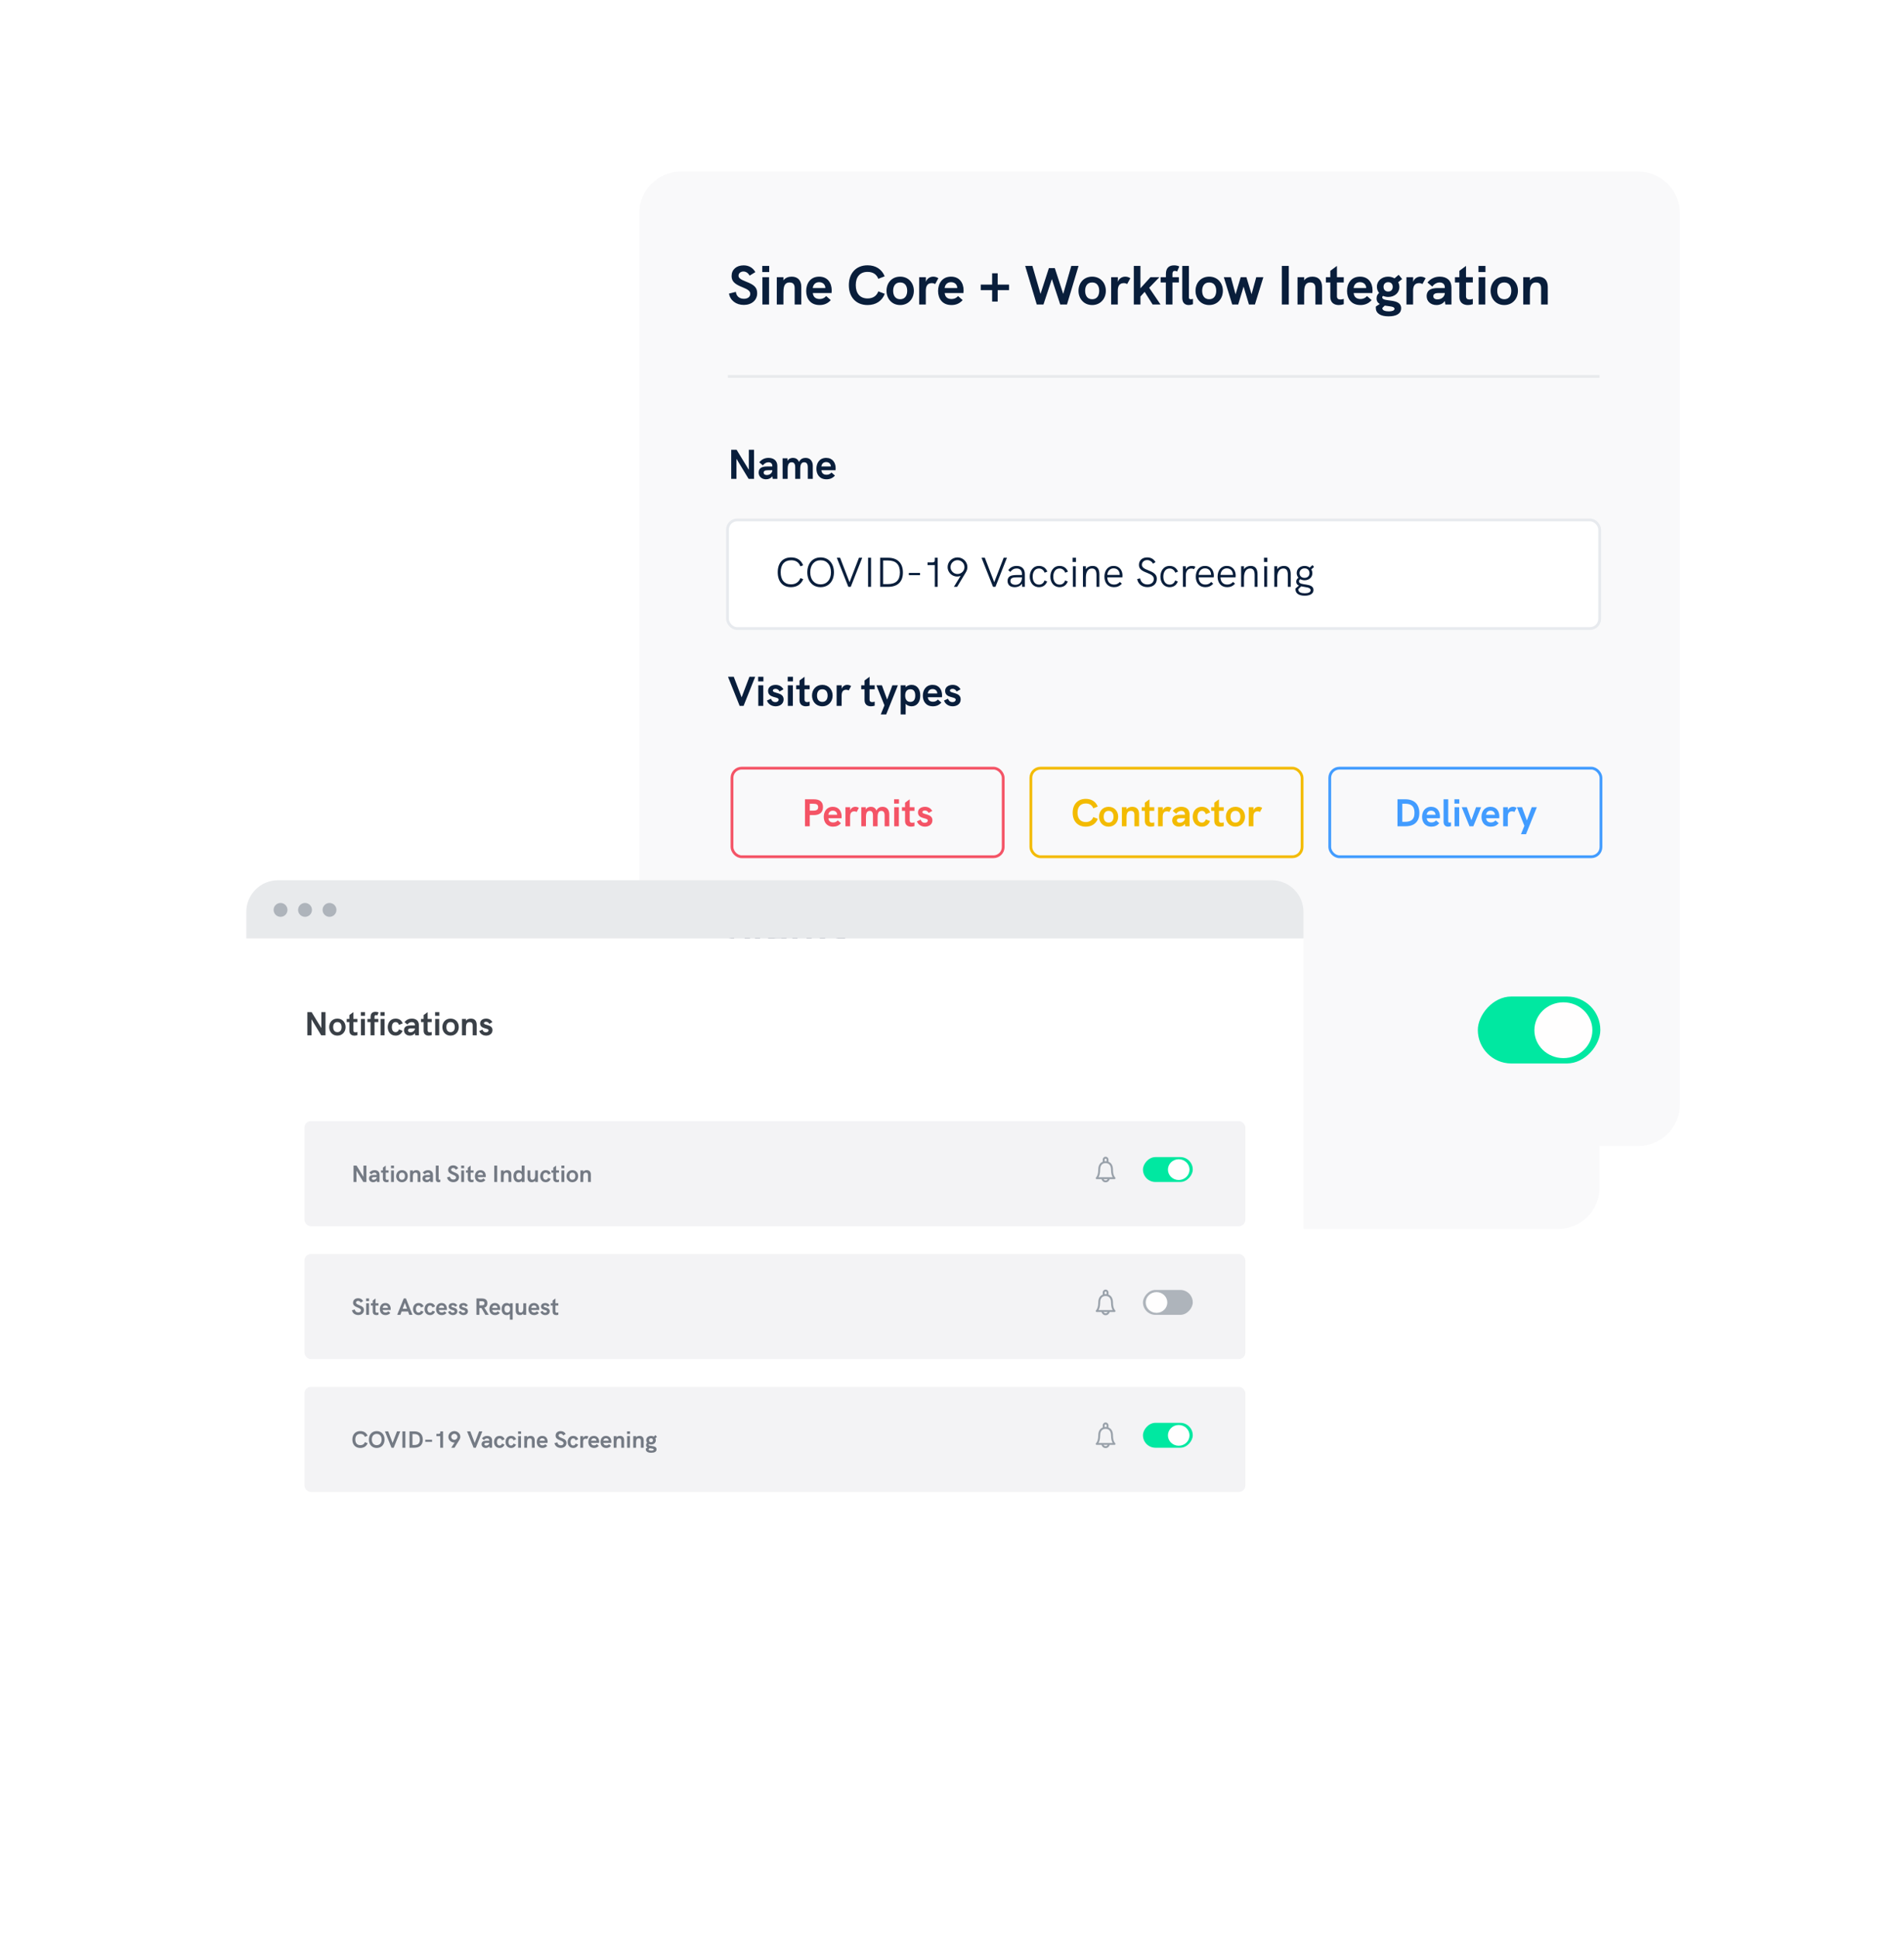 <?xml version="1.0" encoding="utf-8"?>
<svg width="688" height="700" viewBox="0 0 688 700" fill="none" xmlns="http://www.w3.org/2000/svg">
<g filter="url(#filter0_dd)">
<path d="M264 125C264 116.716 270.716 110 279 110H563C571.284 110 578 116.716 578 125V399C578 407.284 571.284 414 563 414H279C270.716 414 264 407.284 264 399V125Z" fill="#F9F9FA"/>
</g>
<path d="M231 77C231 68.716 237.716 62 246 62H592C600.284 62 607 68.716 607 77V399C607 407.284 600.284 414 592 414H246C237.716 414 231 407.284 231 399V77Z" fill="#F9F9FA"/>
<rect width="44.276" height="24.18" rx="12.09" transform="matrix(-1 0 0 1 578.276 360)" fill="#00E8A1"/>
<path fill-rule="evenodd" clip-rule="evenodd" d="M564.92 382.245C559.133 382.245 554.442 377.735 554.442 372.17C554.442 366.606 559.133 362.095 564.92 362.095C570.707 362.095 575.398 366.606 575.398 372.17C575.398 377.735 570.707 382.245 564.92 382.245Z" fill="#FFFEFE"/>
<path d="M290.875 298.5H292.611V294.454H294.067C296.223 294.454 297.385 293.446 297.385 291.556C297.385 289.694 296.251 288.742 294.067 288.742H290.875V298.5ZM292.611 292.844V290.352H293.885C295.131 290.352 295.635 290.702 295.635 291.584C295.635 292.466 295.117 292.844 293.885 292.844H292.611ZM304.118 294.958C304.118 293.04 303.082 291.458 300.94 291.458C298.644 291.458 297.664 293.278 297.664 295.084C297.664 296.932 298.672 298.64 301.052 298.64C302.214 298.64 303.124 298.234 303.88 297.394L302.718 296.372C302.242 296.918 301.682 297.114 301.066 297.114C299.974 297.114 299.414 296.512 299.344 295.602H304.076C304.104 295.378 304.118 295.168 304.118 294.958ZM299.33 294.342C299.4 293.628 299.876 292.858 300.926 292.858C301.836 292.858 302.508 293.418 302.508 294.342H299.33ZM309.04 291.458C308.256 291.458 307.486 291.92 307.192 292.774V291.598H305.498V298.5H307.178V295.028C307.178 293.726 307.682 293.096 308.704 293.096C309.04 293.096 309.306 293.18 309.544 293.334L310.356 291.85C309.908 291.57 309.502 291.458 309.04 291.458ZM318.926 291.458C318.03 291.458 317.232 291.78 316.7 292.816C316.28 291.752 315.44 291.458 314.684 291.458C313.998 291.458 313.284 291.696 312.836 292.466V291.598H311.212L311.226 298.5H312.906V295.868C312.906 294.482 312.864 292.928 314.278 292.928C315.37 292.928 315.44 294.062 315.44 294.608V298.5H317.12V295.868C317.12 294.482 317.064 292.928 318.478 292.928C319.584 292.928 319.654 294.062 319.654 294.608V298.5H321.334V294.104C321.334 292.718 320.592 291.458 318.926 291.458ZM323.079 290.296H324.843V288.742H323.079V290.296ZM323.121 298.5H324.801V291.598H323.121V298.5ZM330.439 292.928V291.598H328.717V288.742L327.037 289.988V291.598H325.917V292.928H327.037V296.568C327.037 298.038 328.017 298.64 329.179 298.64C329.599 298.64 330.019 298.57 330.439 298.43V297.086C330.131 297.184 329.837 297.24 329.599 297.24C329.053 297.24 328.717 296.988 328.717 296.442V292.928H330.439ZM334.232 298.64C335.534 298.64 336.92 297.94 336.92 296.33C336.92 293.81 333.308 294.426 333.308 293.376C333.308 293.054 333.644 292.788 334.19 292.788C334.946 292.788 335.324 293.236 335.562 293.67L336.864 292.956C336.346 292.018 335.436 291.458 334.246 291.458C332.916 291.458 331.712 292.144 331.712 293.474C331.712 296.036 335.268 295.266 335.268 296.428C335.268 296.792 334.932 297.24 334.148 297.24C333.224 297.24 332.86 296.61 332.678 296.106L331.334 296.708C331.67 297.758 332.776 298.64 334.232 298.64Z" fill="#F45466"/>
<rect x="264.5" y="277.5" width="98" height="32" rx="3.5" stroke="#F45466"/>
<path d="M392.338 298.64C394.424 298.64 395.992 297.618 396.692 295.798L395.054 295.182C394.634 296.344 393.682 296.974 392.338 296.974C390.462 296.974 389.356 295.728 389.356 293.6C389.356 291.486 390.448 290.254 392.338 290.254C393.668 290.254 394.62 290.856 395.054 292.004L396.664 291.374C395.95 289.582 394.396 288.588 392.338 288.588C389.454 288.588 387.606 290.562 387.606 293.614C387.606 296.666 389.454 298.64 392.338 298.64ZM400.59 298.64C402.718 298.64 404.048 296.988 404.048 295.042C404.048 293.082 402.718 291.458 400.59 291.458C398.448 291.458 397.132 293.082 397.132 295.042C397.132 296.988 398.448 298.64 400.59 298.64ZM400.59 297.17C399.316 297.17 398.812 296.162 398.812 295.042C398.812 293.908 399.316 292.928 400.59 292.928C401.864 292.928 402.368 293.908 402.368 295.042C402.368 296.162 401.864 297.17 400.59 297.17ZM409.156 291.458C408.316 291.458 407.56 291.738 407.07 292.396V291.598H405.39V298.5H407.07V295.742C407.07 294.51 407.07 292.928 408.638 292.928C409.912 292.928 409.912 293.992 409.912 294.468V298.5H411.592V294.048C411.592 292.41 410.71 291.458 409.156 291.458ZM417.084 292.928V291.598H415.362V288.742L413.682 289.988V291.598H412.562V292.928H413.682V296.568C413.682 298.038 414.662 298.64 415.824 298.64C416.244 298.64 416.664 298.57 417.084 298.43V297.086C416.776 297.184 416.482 297.24 416.244 297.24C415.698 297.24 415.362 296.988 415.362 296.442V292.928H417.084ZM422.002 291.458C421.218 291.458 420.448 291.92 420.154 292.774V291.598H418.46V298.5H420.14V295.028C420.14 293.726 420.644 293.096 421.666 293.096C422.002 293.096 422.268 293.18 422.506 293.334L423.318 291.85C422.87 291.57 422.464 291.458 422.002 291.458ZM426.89 291.458C425.63 291.458 424.608 291.948 423.782 292.942L425 293.964C425.504 293.292 426.162 292.928 426.862 292.928C427.66 292.928 428.164 293.39 428.164 294.146V294.342H426.442C425.658 294.342 425.07 294.44 424.608 294.65C423.936 294.958 423.572 295.574 423.572 296.386C423.572 297.702 424.608 298.64 426.064 298.64C426.974 298.64 427.758 298.248 428.164 297.604L428.304 298.5H429.844V294.146C429.844 292.48 428.71 291.458 426.89 291.458ZM426.33 297.212C425.658 297.212 425.252 296.904 425.252 296.414C425.252 296.162 425.35 295.966 425.532 295.84C425.756 295.672 426.092 295.602 426.666 295.602H428.164C428.164 296.498 427.338 297.212 426.33 297.212ZM434.329 298.64C435.701 298.64 436.765 297.884 437.227 296.596L435.701 296.008C435.519 296.722 434.987 297.17 434.315 297.17C433.139 297.17 432.705 296.162 432.705 295.07C432.705 293.978 433.153 292.928 434.315 292.928C435.001 292.928 435.519 293.39 435.701 294.118L437.297 293.488C436.765 292.116 435.687 291.458 434.315 291.458C432.061 291.458 430.983 293.25 430.983 295.07C430.983 296.89 432.075 298.64 434.329 298.64ZM442.185 292.928V291.598H440.463V288.742L438.783 289.988V291.598H437.663V292.928H438.783V296.568C438.783 298.038 439.763 298.64 440.925 298.64C441.345 298.64 441.765 298.57 442.185 298.43V297.086C441.877 297.184 441.583 297.24 441.345 297.24C440.799 297.24 440.463 296.988 440.463 296.442V292.928H442.185ZM446.431 298.64C448.559 298.64 449.889 296.988 449.889 295.042C449.889 293.082 448.559 291.458 446.431 291.458C444.289 291.458 442.973 293.082 442.973 295.042C442.973 296.988 444.289 298.64 446.431 298.64ZM446.431 297.17C445.157 297.17 444.653 296.162 444.653 295.042C444.653 293.908 445.157 292.928 446.431 292.928C447.705 292.928 448.209 293.908 448.209 295.042C448.209 296.162 447.705 297.17 446.431 297.17ZM454.774 291.458C453.99 291.458 453.22 291.92 452.926 292.774V291.598H451.232V298.5H452.912V295.028C452.912 293.726 453.416 293.096 454.438 293.096C454.774 293.096 455.04 293.18 455.278 293.334L456.09 291.85C455.642 291.57 455.236 291.458 454.774 291.458Z" fill="#F3BB01"/>
<rect x="372.5" y="277.5" width="98" height="32" rx="3.5" stroke="#F3BB01"/>
<path d="M504.967 298.5H507.781C511.085 298.5 512.877 296.806 512.877 293.698C512.877 290.534 511.029 288.742 507.795 288.742H504.967V298.5ZM506.717 296.89V290.352H507.767C510.077 290.352 511.113 291.374 511.113 293.628C511.113 295.924 510.077 296.89 507.613 296.89H506.717ZM520.316 294.958C520.316 293.04 519.28 291.458 517.138 291.458C514.842 291.458 513.862 293.278 513.862 295.084C513.862 296.932 514.87 298.64 517.25 298.64C518.412 298.64 519.322 298.234 520.078 297.394L518.916 296.372C518.44 296.918 517.88 297.114 517.264 297.114C516.172 297.114 515.612 296.512 515.542 295.602H520.274C520.302 295.378 520.316 295.168 520.316 294.958ZM515.528 294.342C515.598 293.628 516.074 292.858 517.124 292.858C518.034 292.858 518.706 293.418 518.706 294.342H515.528ZM523.25 298.64C523.572 298.64 523.95 298.57 524.328 298.43V297.086C524.132 297.142 523.95 297.17 523.796 297.17C523.488 297.17 523.306 297.044 523.306 296.736V288.742H521.626V296.848C521.626 298.08 522.312 298.64 523.25 298.64ZM525.55 290.296H527.314V288.742H525.55V290.296ZM525.592 298.5H527.272V291.598H525.592V298.5ZM530.993 298.5H532.379L535.193 291.598H533.373L531.679 296.316L530.013 291.598H528.179L530.993 298.5ZM541.781 294.958C541.781 293.04 540.745 291.458 538.603 291.458C536.307 291.458 535.327 293.278 535.327 295.084C535.327 296.932 536.335 298.64 538.715 298.64C539.877 298.64 540.787 298.234 541.543 297.394L540.381 296.372C539.905 296.918 539.345 297.114 538.729 297.114C537.637 297.114 537.077 296.512 537.007 295.602H541.739C541.767 295.378 541.781 295.168 541.781 294.958ZM536.993 294.342C537.063 293.628 537.539 292.858 538.589 292.858C539.499 292.858 540.171 293.418 540.171 294.342H536.993ZM546.703 291.458C545.919 291.458 545.149 291.92 544.855 292.774V291.598H543.161V298.5H544.841V295.028C544.841 293.726 545.345 293.096 546.367 293.096C546.703 293.096 546.969 293.18 547.207 293.334L548.019 291.85C547.571 291.57 547.165 291.458 546.703 291.458ZM549.596 301.356H551.416L555.336 291.598H553.488L551.724 296.386L549.974 291.598H548.126L550.828 298.318L549.596 301.356Z" fill="#429CFF"/>
<rect x="480.5" y="277.5" width="98" height="32" rx="3.5" stroke="#429CFF"/>
<path d="M263 136H578" stroke="#E8EAEC"/>
<path d="M268.76 110.16C271.62 110.16 273.6 108.44 273.6 105.94C273.6 103.94 272.62 102.9 269.62 101.76C267.54 100.94 266.86 100.4 266.86 99.58C266.86 98.74 267.62 98.08 268.62 98.08C269.56 98.08 270.38 98.64 270.86 99.58L272.94 98.3C272.06 96.72 270.58 95.86 268.7 95.86C266.1 95.86 264.36 97.4 264.36 99.7C264.36 101.58 265.4 102.64 268.32 103.78C270.38 104.6 271.1 105.2 271.1 106.16C271.1 107.24 270.2 107.94 268.8 107.94C267.18 107.94 266.08 107 265.9 105.44L263.42 106.06C263.82 108.5 265.98 110.16 268.76 110.16ZM275.434 98.28H277.954V96.06H275.434V98.28ZM275.494 110H277.894V100.14H275.494V110ZM286.069 99.94C284.869 99.94 283.789 100.34 283.089 101.28V100.14H280.689V110H283.089V106.06C283.089 104.3 283.089 102.04 285.329 102.04C287.149 102.04 287.149 103.56 287.149 104.24V110H289.549V103.64C289.549 101.3 288.289 99.94 286.069 99.94ZM300.534 104.94C300.534 102.2 299.054 99.94 295.994 99.94C292.714 99.94 291.314 102.54 291.314 105.12C291.314 107.76 292.754 110.2 296.154 110.2C297.814 110.2 299.114 109.62 300.194 108.42L298.534 106.96C297.854 107.74 297.054 108.02 296.174 108.02C294.614 108.02 293.814 107.16 293.714 105.86H300.474C300.514 105.54 300.534 105.24 300.534 104.94ZM293.694 104.06C293.794 103.04 294.474 101.94 295.974 101.94C297.274 101.94 298.234 102.74 298.234 104.06H293.694ZM313.489 110.2C316.469 110.2 318.709 108.74 319.709 106.14L317.369 105.26C316.769 106.92 315.409 107.82 313.489 107.82C310.809 107.82 309.229 106.04 309.229 103C309.229 99.98 310.789 98.22 313.489 98.22C315.389 98.22 316.749 99.08 317.369 100.72L319.669 99.82C318.649 97.26 316.429 95.84 313.489 95.84C309.369 95.84 306.729 98.66 306.729 103.02C306.729 107.38 309.369 110.2 313.489 110.2ZM325.276 110.2C328.316 110.2 330.216 107.84 330.216 105.06C330.216 102.26 328.316 99.94 325.276 99.94C322.216 99.94 320.336 102.26 320.336 105.06C320.336 107.84 322.216 110.2 325.276 110.2ZM325.276 108.1C323.456 108.1 322.736 106.66 322.736 105.06C322.736 103.44 323.456 102.04 325.276 102.04C327.096 102.04 327.816 103.44 327.816 105.06C327.816 106.66 327.096 108.1 325.276 108.1ZM337.194 99.94C336.074 99.94 334.974 100.6 334.554 101.82V100.14H332.134V110H334.534V105.04C334.534 103.18 335.254 102.28 336.714 102.28C337.194 102.28 337.574 102.4 337.914 102.62L339.074 100.5C338.434 100.1 337.854 99.94 337.194 99.94ZM348.191 104.94C348.191 102.2 346.711 99.94 343.651 99.94C340.371 99.94 338.971 102.54 338.971 105.12C338.971 107.76 340.411 110.2 343.811 110.2C345.471 110.2 346.771 109.62 347.851 108.42L346.191 106.96C345.511 107.74 344.711 108.02 343.831 108.02C342.271 108.02 341.471 107.16 341.371 105.86H348.131C348.171 105.54 348.191 105.24 348.191 104.94ZM341.351 104.06C341.451 103.04 342.131 101.94 343.631 101.94C344.931 101.94 345.891 102.74 345.891 104.06H341.351ZM358.505 108.94H360.505V104.82H364.605V102.82H360.505V98.72H358.505V102.82H354.385V104.82H358.505V108.94ZM374.627 110H377.047L380.087 100.82L383.107 110H385.547L389.727 96.06H387.107L384.187 106.18L381.147 96.86H379.007L375.987 106.18L373.047 96.06H370.447L374.627 110ZM394.651 110.2C397.691 110.2 399.591 107.84 399.591 105.06C399.591 102.26 397.691 99.94 394.651 99.94C391.591 99.94 389.711 102.26 389.711 105.06C389.711 107.84 391.591 110.2 394.651 110.2ZM394.651 108.1C392.831 108.1 392.111 106.66 392.111 105.06C392.111 103.44 392.831 102.04 394.651 102.04C396.471 102.04 397.191 103.44 397.191 105.06C397.191 106.66 396.471 108.1 394.651 108.1ZM406.569 99.94C405.449 99.94 404.349 100.6 403.929 101.82V100.14H401.509V110H403.909V105.04C403.909 103.18 404.629 102.28 406.089 102.28C406.569 102.28 406.949 102.4 407.289 102.62L408.449 100.5C407.809 100.1 407.229 99.94 406.569 99.94ZM409.693 110H412.093V107.12L413.613 105.44L416.493 110H419.353L415.253 103.96L418.933 100.14H415.713L412.093 104.14V96.06H409.693V110ZM421.269 110H423.669V102.04H425.969V100.14H423.669V99C423.669 98.64 423.669 97.86 424.529 97.86C424.849 97.86 425.129 97.96 425.349 98.1L426.129 96.26C425.609 96.02 425.029 95.86 424.269 95.86C422.709 95.86 421.289 96.52 421.289 99.02V100.14H419.389V102.04H421.269V110ZM429.53 110.2C429.99 110.2 430.53 110.1 431.07 109.9V107.98C430.79 108.06 430.53 108.1 430.31 108.1C429.87 108.1 429.61 107.92 429.61 107.48V96.06H427.21V107.64C427.21 109.4 428.19 110.2 429.53 110.2ZM436.937 110.2C439.977 110.2 441.877 107.84 441.877 105.06C441.877 102.26 439.977 99.94 436.937 99.94C433.877 99.94 431.997 102.26 431.997 105.06C431.997 107.84 433.877 110.2 436.937 110.2ZM436.937 108.1C435.117 108.1 434.397 106.66 434.397 105.06C434.397 103.44 435.117 102.04 436.937 102.04C438.757 102.04 439.477 103.44 439.477 105.06C439.477 106.66 438.757 108.1 436.937 108.1ZM445.261 110H447.421L449.361 103.54L451.301 110H453.461L456.501 100.14H453.941L452.241 106.3L450.381 100.14H448.321L446.461 106.32L444.781 100.14H442.221L445.261 110ZM463.198 110H465.698V96.06H463.198V110ZM474.233 99.94C473.033 99.94 471.953 100.34 471.253 101.28V100.14H468.853V110H471.253V106.06C471.253 104.3 471.253 102.04 473.493 102.04C475.313 102.04 475.313 103.56 475.313 104.24V110H477.713V103.64C477.713 101.3 476.453 99.94 474.233 99.94ZM485.558 102.04V100.14H483.098V96.06L480.698 97.84V100.14H479.098V102.04H480.698V107.24C480.698 109.34 482.098 110.2 483.758 110.2C484.358 110.2 484.958 110.1 485.558 109.9V107.98C485.118 108.12 484.698 108.2 484.358 108.2C483.578 108.2 483.098 107.84 483.098 107.06V102.04H485.558ZM495.964 104.94C495.964 102.2 494.484 99.94 491.424 99.94C488.144 99.94 486.744 102.54 486.744 105.12C486.744 107.76 488.184 110.2 491.584 110.2C493.244 110.2 494.544 109.62 495.624 108.42L493.964 106.96C493.284 107.74 492.484 108.02 491.604 108.02C490.044 108.02 489.244 107.16 489.144 105.86H495.904C495.944 105.54 495.964 105.24 495.964 104.94ZM489.124 104.06C489.224 103.04 489.904 101.94 491.404 101.94C492.704 101.94 493.664 102.74 493.664 104.06H489.124ZM499.475 107.42C499.475 107.18 499.575 107.02 499.755 106.9C500.335 107.14 500.975 107.28 501.655 107.28C503.815 107.28 505.655 105.88 505.655 103.68C505.655 103.04 505.495 102.46 505.235 101.96L506.655 100.8L505.395 99.28L503.895 100.56C503.235 100.16 502.435 99.94 501.575 99.94C499.375 99.94 497.535 101.42 497.535 103.56C497.535 104.42 497.835 105.2 498.335 105.82C497.755 106.32 497.415 106.94 497.415 107.8C497.415 108.82 497.895 109.44 498.575 109.82L497.175 110.72C497.155 110.82 497.135 110.92 497.135 111.16C497.135 113.2 498.815 114.28 501.755 114.28C504.415 114.28 506.295 113.4 506.295 111.34C506.295 107.5 499.475 109.32 499.475 107.42ZM501.615 101.94C502.635 101.94 503.255 102.6 503.255 103.62C503.255 104.58 502.715 105.32 501.615 105.32C500.495 105.32 499.935 104.56 499.935 103.62C499.935 102.62 500.595 101.94 501.615 101.94ZM501.855 112.48C500.735 112.48 499.515 112.22 499.515 111.38C499.515 111.34 499.515 111.28 499.535 111.22L500.375 110.4C502.095 110.7 503.895 110.66 503.895 111.56C503.895 112.24 502.875 112.48 501.855 112.48ZM513.269 99.94C512.149 99.94 511.049 100.6 510.629 101.82V100.14H508.209V110H510.609V105.04C510.609 103.18 511.329 102.28 512.789 102.28C513.269 102.28 513.649 102.4 513.989 102.62L515.149 100.5C514.509 100.1 513.929 99.94 513.269 99.94ZM520.251 99.94C518.451 99.94 516.991 100.64 515.811 102.06L517.551 103.52C518.271 102.56 519.211 102.04 520.211 102.04C521.351 102.04 522.071 102.7 522.071 103.78V104.06H519.611C518.491 104.06 517.651 104.2 516.991 104.5C516.031 104.94 515.511 105.82 515.511 106.98C515.511 108.86 516.991 110.2 519.071 110.2C520.371 110.2 521.491 109.64 522.071 108.72L522.271 110H524.471V103.78C524.471 101.4 522.851 99.94 520.251 99.94ZM519.451 108.16C518.491 108.16 517.911 107.72 517.911 107.02C517.911 106.66 518.051 106.38 518.311 106.2C518.631 105.96 519.111 105.86 519.931 105.86H522.071C522.071 107.14 520.891 108.16 519.451 108.16ZM532.199 102.04V100.14H529.739V96.06L527.339 97.84V100.14H525.739V102.04H527.339V107.24C527.339 109.34 528.739 110.2 530.399 110.2C530.999 110.2 531.599 110.1 532.199 109.9V107.98C531.759 108.12 531.339 108.2 530.999 108.2C530.219 108.2 529.739 107.84 529.739 107.06V102.04H532.199ZM534.242 98.28H536.762V96.06H534.242V98.28ZM534.302 110H536.702V100.14H534.302V110ZM543.558 110.2C546.598 110.2 548.498 107.84 548.498 105.06C548.498 102.26 546.598 99.94 543.558 99.94C540.498 99.94 538.618 102.26 538.618 105.06C538.618 107.84 540.498 110.2 543.558 110.2ZM543.558 108.1C541.738 108.1 541.018 106.66 541.018 105.06C541.018 103.44 541.738 102.04 543.558 102.04C545.378 102.04 546.098 103.44 546.098 105.06C546.098 106.66 545.378 108.1 543.558 108.1ZM555.796 99.94C554.596 99.94 553.516 100.34 552.816 101.28V100.14H550.416V110H552.816V106.06C552.816 104.3 552.816 102.04 555.056 102.04C556.876 102.04 556.876 103.56 556.876 104.24V110H559.276V103.64C559.276 101.3 558.016 99.94 555.796 99.94Z" fill="#091E3B"/>
<rect x="262.884" y="187.834" width="315.151" height="39.222" rx="3.488" fill="white" stroke="#E7EAEE"/>
<path d="M285.808 212.121C287.905 212.121 289.458 211.11 290.243 209.224L289.217 208.847C288.629 210.326 287.452 211.095 285.808 211.095C283.455 211.095 282.097 209.496 282.097 206.72C282.097 203.96 283.47 202.391 285.883 202.391C287.543 202.391 288.659 203.115 289.217 204.593L290.213 204.216C289.474 202.33 287.995 201.365 285.883 201.365C282.851 201.365 281.026 203.371 281.026 206.72C281.026 210.084 282.821 212.121 285.808 212.121ZM296.524 212.121C299.405 212.121 301.336 209.963 301.336 206.75C301.336 203.522 299.405 201.365 296.524 201.365C293.642 201.365 291.712 203.522 291.712 206.75C291.712 209.963 293.642 212.121 296.524 212.121ZM296.524 211.095C294.246 211.095 292.783 209.39 292.783 206.75C292.783 204.095 294.246 202.391 296.524 202.391C298.802 202.391 300.265 204.095 300.265 206.75C300.265 209.39 298.802 211.095 296.524 211.095ZM310.382 201.486L306.973 210.326L303.564 201.486H302.372L306.536 212H307.411L311.559 201.486H310.382ZM313.675 212H314.746V201.486H313.675V212ZM318.041 212H320.877C324.362 212 326.263 210.175 326.263 206.826C326.263 203.432 324.317 201.486 320.892 201.486H318.041V212ZM319.112 211.004V202.481H320.877C323.728 202.481 325.177 203.929 325.177 206.78C325.177 209.617 323.728 211.004 320.787 211.004H319.112ZM328.408 207.776H332.436V206.977H328.408V207.776ZM337.784 201.486V202.376C337.784 202.994 337.437 203.175 336.909 203.175H335.159V204.141H337.784V212H338.825V201.486H337.784ZM345.99 201.365C344.014 201.365 342.415 202.949 342.415 204.865C342.415 206.554 343.667 207.942 345.251 208.229C345.9 208.349 346.563 208.244 347.107 208.048L344.678 212H345.854L349.022 206.72C349.354 206.177 349.565 205.528 349.565 204.85C349.565 202.934 347.951 201.365 345.99 201.365ZM345.99 207.354C344.602 207.354 343.471 206.237 343.471 204.865C343.471 203.492 344.602 202.36 345.99 202.36C347.393 202.36 348.509 203.492 348.509 204.865C348.509 206.237 347.378 207.354 345.99 207.354ZM362.675 201.486L359.266 210.326L355.857 201.486H354.665L358.828 212H359.703L363.852 201.486H362.675ZM367.361 204.442C366.093 204.442 365.128 204.925 364.329 205.966L365.083 206.599C365.686 205.77 366.41 205.362 367.346 205.362C368.598 205.362 369.277 206.071 369.277 207.369V207.716H367.753C366.29 207.716 365.49 207.852 364.932 208.168C364.374 208.515 364.072 209.089 364.072 209.843C364.072 211.276 365.022 212.121 366.637 212.121C367.813 212.121 368.718 211.683 369.307 210.854L369.367 212H370.317V207.369C370.317 205.513 369.231 204.442 367.361 204.442ZM366.938 211.261C365.822 211.261 365.113 210.733 365.113 209.903C365.113 209.481 365.249 209.149 365.52 208.938C365.882 208.651 366.471 208.561 367.843 208.561H369.277V208.666C369.277 210.25 368.371 211.261 366.938 211.261ZM375.458 212.121C376.8 212.121 377.887 211.412 378.384 210.054L377.419 209.692C377.132 210.642 376.393 211.2 375.458 211.2C373.859 211.2 373.15 209.828 373.15 208.304C373.15 206.78 373.859 205.362 375.443 205.362C376.378 205.362 377.117 205.936 377.464 206.886L378.46 206.494C377.872 205.106 376.77 204.442 375.443 204.442C373.195 204.442 372.094 206.343 372.094 208.304C372.094 210.371 373.301 212.121 375.458 212.121ZM382.903 212.121C384.246 212.121 385.332 211.412 385.83 210.054L384.864 209.692C384.578 210.642 383.838 211.2 382.903 211.2C381.304 211.2 380.595 209.828 380.595 208.304C380.595 206.78 381.304 205.362 382.888 205.362C383.823 205.362 384.562 205.936 384.909 206.886L385.905 206.494C385.317 205.106 384.215 204.442 382.888 204.442C380.64 204.442 379.539 206.343 379.539 208.304C379.539 210.371 380.746 212.121 382.903 212.121ZM387.586 203.024H388.793V201.486H387.586V203.024ZM387.676 212H388.717V204.563H387.676V212ZM394.82 204.442C393.749 204.442 392.844 204.895 392.362 205.649V204.563H391.321V212H392.362V208.666C392.362 206.569 393.176 205.362 394.579 205.362C395.695 205.362 396.208 206.102 396.208 207.701V212H397.249V207.444C397.249 205.468 396.419 204.442 394.82 204.442ZM405.608 207.912C405.608 206.222 404.657 204.442 402.379 204.442C400.222 204.442 399.076 206.222 399.076 208.319C399.076 210.431 400.237 212.121 402.5 212.121C403.647 212.121 404.506 211.789 405.381 210.869L404.657 210.235C403.978 210.959 403.33 211.17 402.515 211.17C401.052 211.17 400.147 210.19 400.117 208.561H405.562C405.593 208.38 405.608 208.123 405.608 207.912ZM402.379 205.317C403.752 205.317 404.522 206.237 404.597 207.444C404.597 207.58 404.612 207.655 404.612 207.686H400.117C400.207 206.373 401.037 205.317 402.379 205.317ZM414.612 212.106C416.633 212.106 418.006 210.989 418.006 209.104C418.006 207.791 417.342 206.946 415.004 206.056C413.345 205.423 412.62 204.91 412.62 204.02C412.62 203.085 413.405 202.33 414.506 202.33C415.411 202.33 416.181 202.813 416.633 203.628L417.538 203.069C416.905 201.953 415.864 201.365 414.536 201.365C412.756 201.365 411.549 202.421 411.549 204.065C411.549 205.362 412.289 206.117 414.416 206.916C416.271 207.625 416.92 208.214 416.92 209.194C416.92 210.356 416 211.14 414.627 211.14C413.209 211.14 412.183 210.295 411.987 208.938L410.916 209.194C411.202 210.959 412.666 212.106 414.612 212.106ZM422.668 212.121C424.011 212.121 425.097 211.412 425.595 210.054L424.629 209.692C424.343 210.642 423.603 211.2 422.668 211.2C421.069 211.2 420.36 209.828 420.36 208.304C420.36 206.78 421.069 205.362 422.653 205.362C423.588 205.362 424.328 205.936 424.675 206.886L425.67 206.494C425.082 205.106 423.981 204.442 422.653 204.442C420.405 204.442 419.304 206.343 419.304 208.304C419.304 210.371 420.511 212.121 422.668 212.121ZM430.685 204.442C429.931 204.442 429.025 204.699 428.482 205.679V204.563H427.441V212H428.482V207.852C428.482 206.237 429.327 205.378 430.474 205.378C430.79 205.378 431.107 205.453 431.454 205.604L431.967 204.759C431.56 204.533 431.137 204.442 430.685 204.442ZM438.62 207.912C438.62 206.222 437.67 204.442 435.392 204.442C433.235 204.442 432.088 206.222 432.088 208.319C432.088 210.431 433.25 212.121 435.513 212.121C436.659 212.121 437.519 211.789 438.394 210.869L437.67 210.235C436.991 210.959 436.342 211.17 435.528 211.17C434.064 211.17 433.159 210.19 433.129 208.561H438.575C438.605 208.38 438.62 208.123 438.62 207.912ZM435.392 205.317C436.765 205.317 437.534 206.237 437.609 207.444C437.609 207.58 437.624 207.655 437.624 207.686H433.129C433.22 206.373 434.049 205.317 435.392 205.317ZM446.507 207.912C446.507 206.222 445.557 204.442 443.279 204.442C441.122 204.442 439.975 206.222 439.975 208.319C439.975 210.431 441.137 212.121 443.4 212.121C444.546 212.121 445.406 211.789 446.281 210.869L445.557 210.235C444.878 210.959 444.229 211.17 443.415 211.17C441.951 211.17 441.046 210.19 441.016 208.561H446.462C446.492 208.38 446.507 208.123 446.507 207.912ZM443.279 205.317C444.652 205.317 445.421 206.237 445.496 207.444C445.496 207.58 445.512 207.655 445.512 207.686H441.016C441.107 206.373 441.936 205.317 443.279 205.317ZM451.966 204.442C450.895 204.442 449.989 204.895 449.507 205.649V204.563H448.466V212H449.507V208.666C449.507 206.569 450.321 205.362 451.724 205.362C452.841 205.362 453.353 206.102 453.353 207.701V212H454.394V207.444C454.394 205.468 453.565 204.442 451.966 204.442ZM456.734 203.024H457.941V201.486H456.734V203.024ZM456.824 212H457.865V204.563H456.824V212ZM463.968 204.442C462.897 204.442 461.992 204.895 461.51 205.649V204.563H460.469V212H461.51V208.666C461.51 206.569 462.324 205.362 463.727 205.362C464.843 205.362 465.356 206.102 465.356 207.701V212H466.397V207.444C466.397 205.468 465.567 204.442 463.968 204.442ZM469.385 209.994C469.385 209.677 469.566 209.405 469.868 209.239C470.305 209.481 470.833 209.617 471.407 209.617C472.976 209.617 474.213 208.606 474.213 207.082C474.213 206.554 474.062 206.087 473.805 205.679L474.816 204.834L474.273 204.156L473.247 205.046C472.764 204.669 472.116 204.442 471.392 204.442C469.793 204.442 468.556 205.513 468.556 207.022C468.556 207.686 468.797 208.259 469.189 208.711C468.661 209.073 468.39 209.526 468.39 210.129C468.39 210.869 468.782 211.291 469.355 211.547L468.148 212.573C468.133 212.664 468.118 212.754 468.118 212.905C468.118 214.383 469.37 215.198 471.437 215.198C473.307 215.198 474.62 214.549 474.62 213.146C474.62 210.341 469.385 211.789 469.385 209.994ZM471.407 205.317C472.478 205.317 473.172 206.026 473.172 207.052C473.172 208.033 472.508 208.757 471.392 208.757C470.275 208.757 469.581 208.017 469.581 207.052C469.581 206.026 470.351 205.317 471.407 205.317ZM471.482 214.323C470.215 214.323 469.144 213.991 469.144 212.935C469.144 212.905 469.144 212.875 469.159 212.8L470.17 211.819C471.678 212.166 473.579 212.091 473.579 213.237C473.579 213.961 472.795 214.323 471.482 214.323Z" fill="#091E3B"/>
<path d="M270.588 162.486V169.726L266.168 162.486H264.222V173H266.107V165.729L270.512 173H272.473V162.486H270.588ZM277.703 165.412C276.346 165.412 275.244 165.94 274.354 167.011L275.667 168.112C276.21 167.388 276.919 166.996 277.673 166.996C278.533 166.996 279.076 167.494 279.076 168.308V168.52H277.221C276.376 168.52 275.742 168.625 275.244 168.852C274.52 169.183 274.128 169.847 274.128 170.722C274.128 172.14 275.244 173.151 276.813 173.151C277.794 173.151 278.639 172.728 279.076 172.035L279.227 173H280.886V168.308C280.886 166.513 279.664 165.412 277.703 165.412ZM277.1 171.612C276.376 171.612 275.938 171.28 275.938 170.752C275.938 170.481 276.044 170.27 276.24 170.134C276.481 169.953 276.843 169.877 277.462 169.877H279.076C279.076 170.843 278.186 171.612 277.1 171.612ZM291.104 165.412C290.138 165.412 289.279 165.759 288.705 166.875C288.253 165.729 287.348 165.412 286.533 165.412C285.794 165.412 285.025 165.669 284.542 166.498V165.563H282.792L282.807 173H284.617V170.164C284.617 168.671 284.572 166.996 286.096 166.996C287.272 166.996 287.348 168.218 287.348 168.806V173H289.158V170.164C289.158 168.671 289.098 166.996 290.621 166.996C291.813 166.996 291.888 168.218 291.888 168.806V173H293.699V168.263C293.699 166.77 292.899 165.412 291.104 165.412ZM301.959 169.183C301.959 167.117 300.843 165.412 298.535 165.412C296.061 165.412 295.005 167.373 295.005 169.319C295.005 171.31 296.091 173.151 298.655 173.151C299.908 173.151 300.888 172.713 301.703 171.808L300.451 170.707C299.938 171.295 299.334 171.507 298.671 171.507C297.494 171.507 296.89 170.858 296.815 169.877H301.914C301.944 169.636 301.959 169.41 301.959 169.183ZM296.8 168.52C296.875 167.75 297.388 166.921 298.52 166.921C299.5 166.921 300.224 167.524 300.224 168.52H296.8Z" fill="#091E3B"/>
<path d="M270.799 244.486L267.978 251.923L265.142 244.486H263.06L267.269 255H268.687L272.881 244.486H270.799ZM273.955 246.16H275.855V244.486H273.955V246.16ZM274 255H275.81V247.563H274V255ZM280.257 255.151C281.66 255.151 283.153 254.397 283.153 252.662C283.153 249.946 279.261 250.61 279.261 249.479C279.261 249.132 279.623 248.845 280.212 248.845C281.026 248.845 281.433 249.328 281.69 249.796L283.093 249.026C282.535 248.015 281.554 247.412 280.272 247.412C278.839 247.412 277.541 248.151 277.541 249.584C277.541 252.345 281.373 251.515 281.373 252.767C281.373 253.16 281.011 253.642 280.166 253.642C279.171 253.642 278.778 252.963 278.582 252.42L277.134 253.069C277.496 254.2 278.688 255.151 280.257 255.151ZM284.635 246.16H286.536V244.486H284.635V246.16ZM284.68 255H286.491V247.563H284.68V255ZM292.567 248.996V247.563H290.711V244.486L288.901 245.828V247.563H287.694V248.996H288.901V252.918C288.901 254.502 289.957 255.151 291.209 255.151C291.661 255.151 292.114 255.075 292.567 254.925V253.476C292.235 253.582 291.918 253.642 291.661 253.642C291.073 253.642 290.711 253.371 290.711 252.782V248.996H292.567ZM297.142 255.151C299.435 255.151 300.868 253.371 300.868 251.274C300.868 249.162 299.435 247.412 297.142 247.412C294.834 247.412 293.416 249.162 293.416 251.274C293.416 253.371 294.834 255.151 297.142 255.151ZM297.142 253.567C295.769 253.567 295.226 252.481 295.226 251.274C295.226 250.052 295.769 248.996 297.142 248.996C298.514 248.996 299.057 250.052 299.057 251.274C299.057 252.481 298.514 253.567 297.142 253.567ZM306.131 247.412C305.286 247.412 304.456 247.91 304.14 248.83V247.563H302.314V255H304.125V251.259C304.125 249.856 304.668 249.177 305.769 249.177C306.131 249.177 306.418 249.268 306.674 249.434L307.549 247.834C307.066 247.533 306.629 247.412 306.131 247.412ZM316.064 248.996V247.563H314.208V244.486L312.398 245.828V247.563H311.191V248.996H312.398V252.918C312.398 254.502 313.454 255.151 314.706 255.151C315.159 255.151 315.611 255.075 316.064 254.925V253.476C315.732 253.582 315.415 253.642 315.159 253.642C314.57 253.642 314.208 253.371 314.208 252.782V248.996H316.064ZM318.265 258.077H320.226L324.45 247.563H322.458L320.558 252.722L318.672 247.563H316.681L319.592 254.804L318.265 258.077ZM329.396 247.412C328.596 247.412 327.767 247.669 327.254 248.302V247.563H325.444V258.077H327.254V254.246C327.721 254.804 328.551 255.151 329.396 255.151C331.221 255.151 332.534 253.718 332.534 251.289C332.534 249.056 331.417 247.412 329.396 247.412ZM328.943 253.567C327.646 253.567 327.088 252.571 327.088 251.274C327.088 249.946 327.646 248.996 328.958 248.996C330.165 248.996 330.723 249.811 330.723 251.274C330.723 252.722 330.15 253.567 328.943 253.567ZM340.412 251.183C340.412 249.117 339.296 247.412 336.988 247.412C334.514 247.412 333.458 249.373 333.458 251.319C333.458 253.31 334.544 255.151 337.108 255.151C338.36 255.151 339.341 254.713 340.155 253.808L338.903 252.707C338.39 253.295 337.787 253.507 337.123 253.507C335.947 253.507 335.343 252.858 335.268 251.877H340.367C340.397 251.636 340.412 251.41 340.412 251.183ZM335.253 250.52C335.328 249.75 335.841 248.921 336.972 248.921C337.953 248.921 338.677 249.524 338.677 250.52H335.253ZM344.237 255.151C345.64 255.151 347.133 254.397 347.133 252.662C347.133 249.946 343.241 250.61 343.241 249.479C343.241 249.132 343.603 248.845 344.192 248.845C345.006 248.845 345.413 249.328 345.67 249.796L347.073 249.026C346.515 248.015 345.534 247.412 344.252 247.412C342.819 247.412 341.521 248.151 341.521 249.584C341.521 252.345 345.353 251.515 345.353 252.767C345.353 253.16 344.991 253.642 344.146 253.642C343.151 253.642 342.758 252.963 342.562 252.42L341.114 253.069C341.476 254.2 342.668 255.151 344.237 255.151Z" fill="#091E3B"/>
<path d="M267.345 342.121C269.502 342.121 270.995 340.823 270.995 338.938C270.995 337.429 270.256 336.645 267.993 335.785C266.424 335.166 265.911 334.759 265.911 334.141C265.911 333.507 266.485 333.009 267.239 333.009C267.948 333.009 268.566 333.432 268.929 334.141L270.497 333.175C269.834 331.983 268.717 331.335 267.299 331.335C265.338 331.335 264.026 332.496 264.026 334.231C264.026 335.649 264.81 336.449 267.013 337.308C268.566 337.927 269.11 338.38 269.11 339.104C269.11 339.918 268.431 340.446 267.375 340.446C266.153 340.446 265.323 339.737 265.187 338.561L263.317 339.028C263.618 340.869 265.248 342.121 267.345 342.121ZM276.494 335.996V334.563H274.639V331.486L272.828 332.828V334.563H271.622V335.996H272.828V339.918C272.828 341.502 273.884 342.151 275.136 342.151C275.589 342.151 276.042 342.075 276.494 341.925V340.476C276.162 340.582 275.846 340.642 275.589 340.642C275.001 340.642 274.639 340.371 274.639 339.782V335.996H276.494ZM281.006 334.412C279.648 334.412 278.547 334.94 277.657 336.011L278.97 337.112C279.513 336.388 280.222 335.996 280.976 335.996C281.836 335.996 282.379 336.494 282.379 337.308V337.52H280.523C279.679 337.52 279.045 337.625 278.547 337.852C277.823 338.183 277.431 338.847 277.431 339.722C277.431 341.14 278.547 342.151 280.116 342.151C281.097 342.151 281.941 341.728 282.379 341.035L282.53 342H284.189V337.308C284.189 335.513 282.967 334.412 281.006 334.412ZM280.403 340.612C279.679 340.612 279.241 340.28 279.241 339.752C279.241 339.481 279.347 339.27 279.543 339.134C279.784 338.953 280.146 338.877 280.765 338.877H282.379C282.379 339.843 281.489 340.612 280.403 340.612ZM290.018 335.996V334.563H288.162V331.486L286.352 332.828V334.563H285.145V335.996H286.352V339.918C286.352 341.502 287.408 342.151 288.66 342.151C289.113 342.151 289.565 342.075 290.018 341.925V340.476C289.686 340.582 289.369 340.642 289.113 340.642C288.524 340.642 288.162 340.371 288.162 339.782V335.996H290.018ZM296.34 334.563V337.384C296.34 338.711 296.34 340.567 294.651 340.567C293.278 340.567 293.278 339.27 293.278 338.757V334.563H291.468V339.209C291.468 340.793 292.252 342.151 294.123 342.151C294.998 342.151 295.812 341.849 296.34 341.14V342H298.15V334.563H296.34ZM302.605 342.151C304.008 342.151 305.501 341.397 305.501 339.662C305.501 336.946 301.609 337.61 301.609 336.479C301.609 336.132 301.971 335.845 302.56 335.845C303.374 335.845 303.782 336.328 304.038 336.796L305.441 336.026C304.883 335.015 303.902 334.412 302.62 334.412C301.187 334.412 299.89 335.151 299.89 336.584C299.89 339.345 303.721 338.515 303.721 339.767C303.721 340.16 303.359 340.642 302.514 340.642C301.519 340.642 301.127 339.963 300.93 339.42L299.482 340.069C299.844 341.2 301.036 342.151 302.605 342.151Z" fill="#091E3B"/>
<path d="M264.584 378H271.523V376.763H265.927V373.248H271.01V372.011H265.927V368.723H271.523V367.486H264.584V378ZM277.376 370.427C276.366 370.427 275.491 370.85 274.993 371.574V370.563H273.695V378H274.993V374.787C274.993 372.946 275.536 371.574 277.029 371.574C278.236 371.574 278.583 372.449 278.583 373.686V378H279.88V373.369C279.88 371.453 279.006 370.427 277.376 370.427ZM284.925 370.427C283.628 370.427 282.617 370.925 281.787 371.981L282.723 372.765C283.311 371.981 284.02 371.574 284.895 371.574C286.026 371.574 286.66 372.207 286.66 373.354V373.655H285.016C283.764 373.655 283.024 373.776 282.481 374.063C281.863 374.41 281.531 375.013 281.531 375.798C281.531 377.231 282.542 378.136 284.141 378.136C285.257 378.136 286.147 377.683 286.675 376.884L286.766 378H287.957V373.354C287.957 371.513 286.826 370.427 284.925 370.427ZM284.442 377.05C283.447 377.05 282.828 376.582 282.828 375.858C282.828 375.481 282.964 375.194 283.205 374.998C283.522 374.757 284.035 374.666 285.166 374.666H286.66V374.742C286.66 376.114 285.755 377.05 284.442 377.05ZM293.934 370.427C292.954 370.427 292.094 370.819 291.581 371.498V367.486H290.283V378H291.581V377.08C292.109 377.774 292.954 378.136 293.934 378.136C296.061 378.136 297.193 376.491 297.193 374.274C297.193 371.921 295.925 370.427 293.934 370.427ZM293.693 376.959C292.214 376.959 291.475 375.813 291.475 374.274C291.475 372.69 292.26 371.589 293.693 371.589C295.096 371.589 295.895 372.645 295.895 374.274C295.895 375.858 295.156 376.959 293.693 376.959ZM300.601 378.136C300.932 378.136 301.325 378.045 301.672 377.925L301.656 376.854C301.445 376.914 301.204 376.974 300.993 376.974C300.555 376.974 300.374 376.703 300.374 376.25V367.486H299.077V376.326C299.077 377.547 299.695 378.136 300.601 378.136ZM309.326 374.002C309.326 372.192 308.316 370.427 306.038 370.427C303.775 370.427 302.659 372.268 302.659 374.319C302.659 376.386 303.79 378.136 306.159 378.136C307.335 378.136 308.24 377.759 309.085 376.854L308.195 376.054C307.561 376.733 306.928 376.944 306.174 376.944C304.801 376.944 304.001 376.084 303.956 374.666H309.281C309.311 374.47 309.326 374.214 309.326 374.002ZM303.956 373.625C304.031 372.509 304.756 371.513 306.023 371.513C307.275 371.513 308.029 372.328 308.074 373.474C308.074 373.55 308.074 373.595 308.089 373.625H303.956ZM315.889 381.077H317.292L321.41 370.563H319.977L317.85 376.371L315.512 370.563H314.079L317.156 377.879L315.889 381.077ZM325.488 378.136C327.675 378.136 329.124 376.431 329.124 374.274C329.124 372.102 327.66 370.427 325.488 370.427C323.301 370.427 321.883 372.102 321.883 374.274C321.883 376.446 323.301 378.136 325.488 378.136ZM325.488 376.989C323.979 376.989 323.18 375.798 323.18 374.274C323.18 372.75 323.964 371.574 325.488 371.574C327.012 371.574 327.826 372.735 327.826 374.274C327.826 375.782 327.012 376.989 325.488 376.989ZM335.635 370.563V373.791C335.635 375.511 335.137 376.989 333.583 376.989C332.18 376.989 332.045 375.798 332.045 374.832V370.563H330.747V375.149C330.747 376.899 331.502 378.136 333.252 378.136C334.187 378.136 335.107 377.774 335.635 376.989V378H336.932V370.563H335.635ZM342.912 370.427C342.128 370.427 341.238 370.774 340.77 371.725V370.563H339.473V378H340.77V373.987C340.77 372.449 341.509 371.649 342.641 371.649C342.973 371.649 343.289 371.725 343.606 371.875L344.24 370.789C343.802 370.533 343.38 370.427 342.912 370.427ZM349.444 369.069H350.893V367.486H349.444V369.069ZM349.52 378H350.817V370.563H349.52V378ZM357.031 370.427C356.02 370.427 355.145 370.85 354.647 371.574V370.563H353.35V378H354.647V374.787C354.647 372.946 355.191 371.574 356.684 371.574C357.891 371.574 358.238 372.449 358.238 373.686V378H359.535V373.369C359.535 371.453 358.66 370.427 357.031 370.427ZM365.274 371.619V370.563H363.448V367.621L362.151 368.602V370.563H360.929V371.619H362.151V376.145C362.151 377.547 362.996 378.136 364.067 378.136C364.459 378.136 364.866 378.06 365.274 377.925V376.823C364.942 376.929 364.64 376.989 364.384 376.989C363.795 376.989 363.448 376.688 363.448 376.009V371.619H365.274ZM373.115 374.002C373.115 372.192 372.104 370.427 369.826 370.427C367.564 370.427 366.447 372.268 366.447 374.319C366.447 376.386 367.579 378.136 369.947 378.136C371.124 378.136 372.029 377.759 372.874 376.854L371.984 376.054C371.35 376.733 370.716 376.944 369.962 376.944C368.589 376.944 367.79 376.084 367.745 374.666H373.07C373.1 374.47 373.115 374.214 373.115 374.002ZM367.745 373.625C367.82 372.509 368.544 371.513 369.811 371.513C371.063 371.513 371.818 372.328 371.863 373.474C371.863 373.55 371.863 373.595 371.878 373.625H367.745ZM375.775 376.009C375.775 375.737 375.911 375.526 376.182 375.375C376.605 375.601 377.117 375.722 377.676 375.722C379.26 375.722 380.557 374.696 380.557 373.127C380.557 372.615 380.421 372.147 380.18 371.755L381.206 370.91L380.527 370.08L379.471 370.985C378.973 370.638 378.354 370.427 377.645 370.427C376.031 370.427 374.734 371.513 374.734 373.067C374.734 373.716 374.96 374.304 375.368 374.757C374.87 375.119 374.598 375.571 374.598 376.205C374.598 376.959 374.99 377.397 375.549 377.668L374.372 378.558C374.357 378.649 374.342 378.739 374.342 378.89C374.342 380.399 375.609 381.213 377.721 381.213C379.637 381.213 380.979 380.549 380.979 379.101C380.979 376.265 375.775 377.683 375.775 376.009ZM377.66 371.513C378.641 371.513 379.26 372.162 379.26 373.097C379.26 373.987 378.671 374.666 377.66 374.666C376.635 374.666 376.031 373.972 376.031 373.097C376.031 372.162 376.71 371.513 377.66 371.513ZM377.781 380.172C376.65 380.172 375.624 379.886 375.624 378.965C375.624 378.935 375.624 378.905 375.639 378.845L376.529 377.985C377.962 378.302 379.682 378.241 379.682 379.222C379.682 379.871 378.913 380.172 377.781 380.172ZM386.283 370.427C385.498 370.427 384.608 370.774 384.14 371.725V370.563H382.843V378H384.14V373.987C384.14 372.449 384.88 371.649 386.011 371.649C386.343 371.649 386.66 371.725 386.976 371.875L387.61 370.789C387.173 370.533 386.75 370.427 386.283 370.427ZM391.642 370.427C390.345 370.427 389.334 370.925 388.504 371.981L389.44 372.765C390.028 371.981 390.737 371.574 391.612 371.574C392.743 371.574 393.377 372.207 393.377 373.354V373.655H391.733C390.48 373.655 389.741 373.776 389.198 374.063C388.58 374.41 388.248 375.013 388.248 375.798C388.248 377.231 389.259 378.136 390.858 378.136C391.974 378.136 392.864 377.683 393.392 376.884L393.482 378H394.674V373.354C394.674 371.513 393.543 370.427 391.642 370.427ZM391.159 377.05C390.164 377.05 389.545 376.582 389.545 375.858C389.545 375.481 389.681 375.194 389.922 374.998C390.239 374.757 390.752 374.666 391.883 374.666H393.377V374.742C393.377 376.114 392.472 377.05 391.159 377.05ZM400.365 371.619V370.563H398.539V367.621L397.242 368.602V370.563H396.02V371.619H397.242V376.145C397.242 377.547 398.087 378.136 399.158 378.136C399.55 378.136 399.957 378.06 400.365 377.925V376.823C400.033 376.929 399.731 376.989 399.475 376.989C398.886 376.989 398.539 376.688 398.539 376.009V371.619H400.365ZM402.14 369.069H403.588V367.486H402.14V369.069ZM402.215 378H403.513V370.563H402.215V378ZM409.002 378.136C411.19 378.136 412.638 376.431 412.638 374.274C412.638 372.102 411.175 370.427 409.002 370.427C406.815 370.427 405.397 372.102 405.397 374.274C405.397 376.446 406.815 378.136 409.002 378.136ZM409.002 376.989C407.494 376.989 406.694 375.798 406.694 374.274C406.694 372.75 407.479 371.574 409.002 371.574C410.526 371.574 411.341 372.735 411.341 374.274C411.341 375.782 410.526 376.989 409.002 376.989ZM418.182 370.427C417.172 370.427 416.297 370.85 415.799 371.574V370.563H414.502V378H415.799V374.787C415.799 372.946 416.342 371.574 417.836 371.574C419.042 371.574 419.389 372.449 419.389 373.686V378H420.687V373.369C420.687 371.453 419.812 370.427 418.182 370.427Z" fill="#091E3B"/>
<g filter="url(#filter1_dd)">
<path d="M110 339H450V578.565C450 584.88 444.88 590 438.565 590H121.435C115.12 590 110 584.88 110 578.565L110 339Z" fill="white"/>
</g>
<path d="M89 339H471V578.565C471 584.88 465.88 590 459.565 590H100.435C94.12 590 89 584.88 89 578.565V339Z" fill="white"/>
<rect x="110" y="405" width="340" height="38" rx="2.346" fill="#F3F3F5"/>
<path d="M131.335 421.075V425.155L128.845 421.075H127.748V427H128.811V422.903L131.292 427H132.398V421.075H131.335ZM135.344 422.724C134.579 422.724 133.959 423.022 133.457 423.625L134.197 424.246C134.503 423.838 134.902 423.617 135.327 423.617C135.812 423.617 136.118 423.897 136.118 424.356V424.475H135.072C134.596 424.475 134.239 424.535 133.959 424.662C133.551 424.849 133.33 425.223 133.33 425.716C133.33 426.515 133.959 427.085 134.843 427.085C135.395 427.085 135.871 426.847 136.118 426.456L136.203 427H137.138V424.356C137.138 423.345 136.449 422.724 135.344 422.724ZM135.004 426.218C134.596 426.218 134.35 426.031 134.35 425.733C134.35 425.58 134.409 425.461 134.52 425.385C134.656 425.283 134.86 425.24 135.208 425.24H136.118C136.118 425.784 135.616 426.218 135.004 426.218ZM140.422 423.617V422.809H139.377V421.075L138.357 421.832V422.809H137.677V423.617H138.357V425.827C138.357 426.72 138.952 427.085 139.657 427.085C139.912 427.085 140.167 427.043 140.422 426.957V426.141C140.235 426.201 140.057 426.235 139.912 426.235C139.581 426.235 139.377 426.082 139.377 425.751V423.617H140.422ZM141.291 422.019H142.362V421.075H141.291V422.019ZM141.316 427H142.336V422.809H141.316V427ZM145.25 427.085C146.542 427.085 147.349 426.082 147.349 424.9C147.349 423.71 146.542 422.724 145.25 422.724C143.949 422.724 143.15 423.71 143.15 424.9C143.15 426.082 143.949 427.085 145.25 427.085ZM145.25 426.192C144.476 426.192 144.17 425.58 144.17 424.9C144.17 424.212 144.476 423.617 145.25 423.617C146.023 423.617 146.329 424.212 146.329 424.9C146.329 425.58 146.023 426.192 145.25 426.192ZM150.451 422.724C149.941 422.724 149.482 422.894 149.184 423.294V422.809H148.164V427H149.184V425.325C149.184 424.577 149.184 423.617 150.136 423.617C150.91 423.617 150.91 424.263 150.91 424.552V427H151.93V424.297C151.93 423.302 151.394 422.724 150.451 422.724ZM154.652 422.724C153.887 422.724 153.267 423.022 152.765 423.625L153.505 424.246C153.811 423.838 154.21 423.617 154.635 423.617C155.12 423.617 155.426 423.897 155.426 424.356V424.475H154.38C153.904 424.475 153.547 424.535 153.267 424.662C152.859 424.849 152.638 425.223 152.638 425.716C152.638 426.515 153.267 427.085 154.151 427.085C154.703 427.085 155.179 426.847 155.426 426.456L155.511 427H156.446V424.356C156.446 423.345 155.757 422.724 154.652 422.724ZM154.312 426.218C153.904 426.218 153.658 426.031 153.658 425.733C153.658 425.58 153.717 425.461 153.828 425.385C153.964 425.283 154.168 425.24 154.516 425.24H155.426C155.426 425.784 154.924 426.218 154.312 426.218ZM158.463 427.085C158.658 427.085 158.888 427.043 159.117 426.957V426.141C158.998 426.175 158.888 426.192 158.794 426.192C158.607 426.192 158.497 426.116 158.497 425.929V421.075H157.477V425.997C157.477 426.745 157.893 427.085 158.463 427.085ZM163.805 427.068C165.02 427.068 165.862 426.337 165.862 425.274C165.862 424.424 165.445 423.982 164.17 423.498C163.286 423.149 162.997 422.92 162.997 422.571C162.997 422.214 163.32 421.934 163.745 421.934C164.145 421.934 164.493 422.172 164.697 422.571L165.581 422.027C165.207 421.356 164.578 420.99 163.779 420.99C162.674 420.99 161.935 421.645 161.935 422.622C161.935 423.421 162.377 423.872 163.618 424.356C164.493 424.705 164.799 424.96 164.799 425.368C164.799 425.827 164.417 426.124 163.822 426.124C163.133 426.124 162.666 425.725 162.589 425.062L161.535 425.325C161.705 426.362 162.623 427.068 163.805 427.068ZM166.641 422.019H167.712V421.075H166.641V422.019ZM166.667 427H167.687V422.809H166.667V427ZM171.11 423.617V422.809H170.065V421.075L169.045 421.832V422.809H168.365V423.617H169.045V425.827C169.045 426.72 169.64 427.085 170.345 427.085C170.6 427.085 170.855 427.043 171.11 426.957V426.141C170.923 426.201 170.745 426.235 170.6 426.235C170.269 426.235 170.065 426.082 170.065 425.751V423.617H171.11ZM175.533 424.849C175.533 423.685 174.904 422.724 173.603 422.724C172.209 422.724 171.614 423.829 171.614 424.926C171.614 426.048 172.226 427.085 173.671 427.085C174.377 427.085 174.929 426.838 175.388 426.328L174.683 425.708C174.394 426.039 174.054 426.158 173.68 426.158C173.017 426.158 172.677 425.793 172.634 425.24H175.507C175.524 425.104 175.533 424.977 175.533 424.849ZM172.626 424.475C172.668 424.042 172.957 423.574 173.595 423.574C174.147 423.574 174.555 423.914 174.555 424.475H172.626ZM178.59 427H179.653V421.075H178.59V427ZM183.28 422.724C182.77 422.724 182.311 422.894 182.014 423.294V422.809H180.994V427H182.014V425.325C182.014 424.577 182.014 423.617 182.966 423.617C183.739 423.617 183.739 424.263 183.739 424.552V427H184.759V424.297C184.759 423.302 184.224 422.724 183.28 422.724ZM188.51 421.075V423.234C188.247 422.92 187.779 422.724 187.303 422.724C186.275 422.724 185.535 423.532 185.535 424.9C185.535 426.158 186.164 427.085 187.303 427.085C187.754 427.085 188.221 426.94 188.51 426.583V427H189.53V421.075H188.51ZM187.55 426.141C186.87 426.141 186.555 425.682 186.555 424.909C186.555 424.127 186.878 423.651 187.558 423.651C188.289 423.651 188.604 424.212 188.604 424.909C188.604 425.606 188.289 426.141 187.55 426.141ZM193.358 422.809V424.399C193.358 425.147 193.358 426.192 192.406 426.192C191.632 426.192 191.632 425.461 191.632 425.172V422.809H190.612V425.427C190.612 426.32 191.054 427.085 192.108 427.085C192.601 427.085 193.06 426.915 193.358 426.515V427H194.378V422.809H193.358ZM197.219 427.085C198.052 427.085 198.698 426.626 198.979 425.844L198.052 425.487C197.942 425.92 197.619 426.192 197.211 426.192C196.497 426.192 196.233 425.58 196.233 424.917C196.233 424.254 196.505 423.617 197.211 423.617C197.627 423.617 197.942 423.897 198.052 424.339L199.021 423.957C198.698 423.124 198.044 422.724 197.211 422.724C195.842 422.724 195.188 423.812 195.188 424.917C195.188 426.022 195.851 427.085 197.219 427.085ZM201.989 423.617V422.809H200.944V421.075L199.924 421.832V422.809H199.244V423.617H199.924V425.827C199.924 426.72 200.519 427.085 201.224 427.085C201.479 427.085 201.734 427.043 201.989 426.957V426.141C201.802 426.201 201.624 426.235 201.479 426.235C201.148 426.235 200.944 426.082 200.944 425.751V423.617H201.989ZM202.858 422.019H203.929V421.075H202.858V422.019ZM202.883 427H203.903V422.809H202.883V427ZM206.817 427.085C208.109 427.085 208.916 426.082 208.916 424.9C208.916 423.71 208.109 422.724 206.817 422.724C205.516 422.724 204.717 423.71 204.717 424.9C204.717 426.082 205.516 427.085 206.817 427.085ZM206.817 426.192C206.043 426.192 205.737 425.58 205.737 424.9C205.737 424.212 206.043 423.617 206.817 423.617C207.59 423.617 207.896 424.212 207.896 424.9C207.896 425.58 207.59 426.192 206.817 426.192ZM212.018 422.724C211.508 422.724 211.049 422.894 210.751 423.294V422.809H209.731V427H210.751V425.325C210.751 424.577 210.751 423.617 211.703 423.617C212.477 423.617 212.477 424.263 212.477 424.552V427H213.497V424.297C213.497 423.302 212.961 422.724 212.018 422.724Z" fill="#747A84"/>
<path d="M402.957 425.353C402.948 425.349 402.164 424.689 402.164 422.612C402.164 420.738 401.312 419.986 400.542 419.684V418.904C400.542 418.336 400.079 417.869 399.506 417.869C398.933 417.869 398.466 418.336 398.466 418.909V419.688C397.696 419.991 396.843 420.742 396.843 422.617C396.843 424.693 396.059 425.349 396.055 425.353C395.936 425.44 395.89 425.596 395.936 425.738C395.981 425.88 396.114 425.972 396.261 425.972H398.044C398.2 426.632 398.791 427.132 399.501 427.132C400.212 427.132 400.803 426.637 400.959 425.972H402.742C402.889 425.972 403.017 425.876 403.063 425.743C403.109 425.61 403.072 425.445 402.957 425.353ZM399.153 418.909C399.153 418.717 399.309 418.556 399.506 418.556C399.699 418.556 399.859 418.712 399.859 418.909V419.514C399.721 419.496 399.598 419.491 399.506 419.491C399.414 419.491 399.295 419.496 399.153 419.514V418.909ZM399.506 426.439C399.181 426.439 398.901 426.247 398.773 425.967H400.244C400.111 426.247 399.831 426.439 399.506 426.439ZM396.953 425.28C397.233 424.78 397.531 423.937 397.531 422.612C397.531 420.495 398.768 420.179 399.501 420.179C400.235 420.179 401.472 420.495 401.472 422.612C401.472 423.937 401.77 424.78 402.05 425.28H396.953Z" fill="#99A1AA"/>
<rect width="18" height="9" rx="4.5" transform="matrix(-1 0 0 1 431 418)" fill="#00E8A1"/>
<path fill-rule="evenodd" clip-rule="evenodd" d="M425.925 426.28C423.771 426.28 422.025 424.601 422.025 422.53C422.025 420.459 423.771 418.78 425.925 418.78C428.079 418.78 429.825 420.459 429.825 422.53C429.825 424.601 428.079 426.28 425.925 426.28Z" fill="#FFFEFE"/>
<rect x="110" y="453" width="340" height="38" rx="2.346" fill="#F3F3F5"/>
<path d="M129.448 475.068C130.664 475.068 131.505 474.337 131.505 473.274C131.505 472.424 131.089 471.982 129.814 471.498C128.93 471.149 128.641 470.92 128.641 470.571C128.641 470.214 128.964 469.934 129.389 469.934C129.788 469.934 130.137 470.172 130.341 470.571L131.225 470.027C130.851 469.356 130.222 468.99 129.423 468.99C128.318 468.99 127.578 469.645 127.578 470.622C127.578 471.421 128.02 471.872 129.261 472.356C130.137 472.705 130.443 472.96 130.443 473.368C130.443 473.827 130.06 474.124 129.465 474.124C128.777 474.124 128.309 473.725 128.233 473.062L127.179 473.325C127.349 474.362 128.267 475.068 129.448 475.068ZM132.284 470.019H133.355V469.075H132.284V470.019ZM132.31 475H133.33V470.809H132.31V475ZM136.753 471.617V470.809H135.708V469.075L134.688 469.832V470.809H134.008V471.617H134.688V473.827C134.688 474.72 135.283 475.085 135.988 475.085C136.243 475.085 136.498 475.043 136.753 474.957V474.141C136.566 474.201 136.388 474.235 136.243 474.235C135.912 474.235 135.708 474.082 135.708 473.751V471.617H136.753ZM141.176 472.849C141.176 471.685 140.547 470.724 139.246 470.724C137.852 470.724 137.257 471.829 137.257 472.926C137.257 474.048 137.869 475.085 139.314 475.085C140.02 475.085 140.572 474.838 141.031 474.328L140.326 473.708C140.037 474.039 139.697 474.158 139.323 474.158C138.66 474.158 138.32 473.793 138.277 473.24H141.15C141.167 473.104 141.176 472.977 141.176 472.849ZM138.269 472.475C138.311 472.042 138.6 471.574 139.238 471.574C139.79 471.574 140.198 471.914 140.198 472.475H138.269ZM147.897 475H149.053L146.69 469.075H145.891L143.519 475H144.675L145.126 473.776H147.446L147.897 475ZM145.491 472.798L146.29 470.639L147.089 472.798H145.491ZM151.266 475.085C152.099 475.085 152.745 474.626 153.026 473.844L152.099 473.487C151.989 473.92 151.666 474.192 151.258 474.192C150.544 474.192 150.28 473.58 150.28 472.917C150.28 472.254 150.552 471.617 151.258 471.617C151.674 471.617 151.989 471.897 152.099 472.339L153.068 471.957C152.745 471.124 152.091 470.724 151.258 470.724C149.889 470.724 149.235 471.812 149.235 472.917C149.235 474.022 149.898 475.085 151.266 475.085ZM155.425 475.085C156.258 475.085 156.904 474.626 157.185 473.844L156.258 473.487C156.148 473.92 155.825 474.192 155.417 474.192C154.703 474.192 154.439 473.58 154.439 472.917C154.439 472.254 154.711 471.617 155.417 471.617C155.833 471.617 156.148 471.897 156.258 472.339L157.227 471.957C156.904 471.124 156.25 470.724 155.417 470.724C154.048 470.724 153.394 471.812 153.394 472.917C153.394 474.022 154.057 475.085 155.425 475.085ZM161.488 472.849C161.488 471.685 160.859 470.724 159.558 470.724C158.164 470.724 157.569 471.829 157.569 472.926C157.569 474.048 158.181 475.085 159.626 475.085C160.332 475.085 160.884 474.838 161.343 474.328L160.638 473.708C160.349 474.039 160.009 474.158 159.635 474.158C158.972 474.158 158.632 473.793 158.589 473.24H161.462C161.479 473.104 161.488 472.977 161.488 472.849ZM158.581 472.475C158.623 472.042 158.912 471.574 159.55 471.574C160.102 471.574 160.51 471.914 160.51 472.475H158.581ZM163.643 475.085C164.433 475.085 165.275 474.66 165.275 473.682C165.275 472.152 163.082 472.526 163.082 471.889C163.082 471.693 163.286 471.532 163.617 471.532C164.076 471.532 164.306 471.804 164.45 472.067L165.241 471.634C164.926 471.064 164.374 470.724 163.651 470.724C162.844 470.724 162.113 471.141 162.113 471.948C162.113 473.504 164.272 473.036 164.272 473.742C164.272 473.963 164.068 474.235 163.592 474.235C163.031 474.235 162.81 473.852 162.699 473.546L161.883 473.912C162.087 474.549 162.759 475.085 163.643 475.085ZM167.453 475.085C168.244 475.085 169.085 474.66 169.085 473.682C169.085 472.152 166.892 472.526 166.892 471.889C166.892 471.693 167.096 471.532 167.428 471.532C167.887 471.532 168.116 471.804 168.261 472.067L169.051 471.634C168.737 471.064 168.184 470.724 167.462 470.724C166.654 470.724 165.923 471.141 165.923 471.948C165.923 473.504 168.082 473.036 168.082 473.742C168.082 473.963 167.878 474.235 167.402 474.235C166.841 474.235 166.62 473.852 166.51 473.546L165.694 473.912C165.898 474.549 166.569 475.085 167.453 475.085ZM176.619 475L175.021 472.416C175.727 472.178 176.118 471.634 176.118 470.784C176.118 469.721 175.514 469.075 174.103 469.075H172.165V475H173.219V472.543H173.61H173.967L175.387 475H176.619ZM173.219 471.566V470.053H173.993C174.681 470.053 175.055 470.223 175.055 470.801C175.055 471.379 174.681 471.566 173.993 471.566H173.219ZM180.754 472.849C180.754 471.685 180.125 470.724 178.824 470.724C177.43 470.724 176.835 471.829 176.835 472.926C176.835 474.048 177.447 475.085 178.892 475.085C179.598 475.085 180.15 474.838 180.609 474.328L179.904 473.708C179.615 474.039 179.275 474.158 178.901 474.158C178.238 474.158 177.898 473.793 177.855 473.24H180.728C180.745 473.104 180.754 472.977 180.754 472.849ZM177.847 472.475C177.889 472.042 178.178 471.574 178.816 471.574C179.368 471.574 179.776 471.914 179.776 472.475H177.847ZM184.235 470.809V471.226C183.946 470.869 183.479 470.724 183.028 470.724C181.889 470.724 181.26 471.651 181.26 472.909C181.26 474.277 182 475.085 183.028 475.085C183.504 475.085 183.972 474.889 184.235 474.575V476.734H185.255V470.809H184.235ZM183.283 474.192C182.603 474.192 182.28 473.716 182.28 472.9C182.28 472.076 182.595 471.617 183.275 471.617C184.014 471.617 184.329 472.152 184.329 472.9C184.329 473.631 184.014 474.192 183.283 474.192ZM189.099 470.809V472.399C189.099 473.147 189.099 474.192 188.147 474.192C187.374 474.192 187.374 473.461 187.374 473.172V470.809H186.354V473.427C186.354 474.32 186.796 475.085 187.85 475.085C188.343 475.085 188.802 474.915 189.099 474.515V475H190.119V470.809H189.099ZM194.865 472.849C194.865 471.685 194.236 470.724 192.936 470.724C191.542 470.724 190.947 471.829 190.947 472.926C190.947 474.048 191.559 475.085 193.004 475.085C193.709 475.085 194.262 474.838 194.721 474.328L194.015 473.708C193.726 474.039 193.386 474.158 193.012 474.158C192.349 474.158 192.009 473.793 191.967 473.24H194.84C194.857 473.104 194.865 472.977 194.865 472.849ZM191.958 472.475C192.001 472.042 192.29 471.574 192.927 471.574C193.48 471.574 193.888 471.914 193.888 472.475H191.958ZM197.02 475.085C197.811 475.085 198.652 474.66 198.652 473.682C198.652 472.152 196.459 472.526 196.459 471.889C196.459 471.693 196.663 471.532 196.995 471.532C197.454 471.532 197.683 471.804 197.828 472.067L198.618 471.634C198.304 471.064 197.751 470.724 197.029 470.724C196.221 470.724 195.49 471.141 195.49 471.948C195.49 473.504 197.649 473.036 197.649 473.742C197.649 473.963 197.445 474.235 196.969 474.235C196.408 474.235 196.187 473.852 196.077 473.546L195.261 473.912C195.465 474.549 196.136 475.085 197.02 475.085ZM201.748 471.617V470.809H200.703V469.075L199.683 469.832V470.809H199.003V471.617H199.683V473.827C199.683 474.72 200.278 475.085 200.983 475.085C201.238 475.085 201.493 475.043 201.748 474.957V474.141C201.561 474.201 201.383 474.235 201.238 474.235C200.907 474.235 200.703 474.082 200.703 473.751V471.617H201.748Z" fill="#747A84"/>
<path d="M402.957 473.353C402.948 473.349 402.164 472.689 402.164 470.612C402.164 468.738 401.312 467.986 400.542 467.684V466.904C400.542 466.336 400.079 465.869 399.506 465.869C398.933 465.869 398.466 466.336 398.466 466.909V467.688C397.696 467.991 396.843 468.742 396.843 470.617C396.843 472.693 396.059 473.349 396.055 473.353C395.936 473.44 395.89 473.596 395.936 473.738C395.981 473.88 396.114 473.972 396.261 473.972H398.044C398.2 474.632 398.791 475.132 399.501 475.132C400.212 475.132 400.803 474.637 400.959 473.972H402.742C402.889 473.972 403.017 473.876 403.063 473.743C403.109 473.61 403.072 473.445 402.957 473.353ZM399.153 466.909C399.153 466.717 399.309 466.556 399.506 466.556C399.699 466.556 399.859 466.712 399.859 466.909V467.514C399.721 467.496 399.598 467.491 399.506 467.491C399.414 467.491 399.295 467.496 399.153 467.514V466.909ZM399.506 474.439C399.181 474.439 398.901 474.247 398.773 473.967H400.244C400.111 474.247 399.831 474.439 399.506 474.439ZM396.953 473.28C397.233 472.78 397.531 471.937 397.531 470.612C397.531 468.495 398.768 468.179 399.501 468.179C400.235 468.179 401.472 468.495 401.472 470.612C401.472 471.937 401.77 472.78 402.05 473.28H396.953Z" fill="#99A1AA"/>
<rect width="18" height="9" rx="4.5" transform="matrix(-1 0 0 1 431 466)" fill="#AEB4BB"/>
<path fill-rule="evenodd" clip-rule="evenodd" d="M417.9 474.28C415.746 474.28 414 472.601 414 470.53C414 468.459 415.746 466.78 417.9 466.78C420.054 466.78 421.8 468.459 421.8 470.53C421.8 472.601 420.054 474.28 417.9 474.28Z" fill="#FFFEFE"/>
<rect x="110" y="501" width="340" height="38" rx="2.346" fill="#F3F3F5"/>
<path d="M130.196 523.085C131.463 523.085 132.415 522.464 132.84 521.359L131.845 520.985C131.59 521.691 131.012 522.073 130.196 522.073C129.057 522.073 128.386 521.317 128.386 520.025C128.386 518.741 129.049 517.993 130.196 517.993C131.004 517.993 131.582 518.359 131.845 519.056L132.823 518.673C132.389 517.585 131.446 516.982 130.196 516.982C128.445 516.982 127.323 518.18 127.323 520.033C127.323 521.886 128.445 523.085 130.196 523.085ZM136.122 523.085C137.805 523.085 138.952 521.852 138.952 520.042C138.952 518.223 137.813 516.99 136.122 516.99C134.439 516.99 133.291 518.223 133.291 520.042C133.291 521.852 134.439 523.085 136.122 523.085ZM136.122 522.073C135.042 522.073 134.354 521.283 134.354 520.042C134.354 518.792 135.042 518.002 136.122 518.002C137.201 518.002 137.89 518.801 137.89 520.042C137.89 521.274 137.201 522.073 136.122 522.073ZM143.456 517.075L141.866 521.266L140.268 517.075H139.095L141.467 523H142.266L144.629 517.075H143.456ZM145.412 523H146.475V517.075H145.412V523ZM147.969 523H149.677C151.683 523 152.771 521.971 152.771 520.084C152.771 518.163 151.649 517.075 149.686 517.075H147.969V523ZM149.031 522.022V518.053H149.669C151.071 518.053 151.7 518.673 151.7 520.042C151.7 521.436 151.071 522.022 149.575 522.022H149.031ZM153.676 520.866H156.124V520.101H153.676V520.866ZM159.114 517.075V517.432C159.114 517.832 158.885 518.002 158.477 518.002H157.686V518.809H159.072V523H160.092V517.075H159.114ZM164.163 516.99C162.981 516.99 162.012 517.917 162.012 519.056C162.012 519.948 162.599 520.688 163.389 520.985C163.67 521.096 163.967 521.147 164.273 521.13L163.058 523H164.231L165.999 520.152C166.211 519.812 166.33 519.438 166.33 519.047C166.33 517.917 165.353 516.99 164.163 516.99ZM164.163 520.144C163.542 520.144 163.049 519.651 163.049 519.056C163.049 518.461 163.542 517.968 164.163 517.968C164.792 517.968 165.285 518.461 165.285 519.056C165.285 519.651 164.792 520.144 164.163 520.144ZM173.123 517.075L171.533 521.266L169.935 517.075H168.762L171.134 523H171.933L174.296 517.075H173.123ZM176.027 518.724C175.262 518.724 174.641 519.022 174.14 519.625L174.879 520.246C175.185 519.838 175.585 519.617 176.01 519.617C176.494 519.617 176.8 519.897 176.8 520.356V520.475H175.755C175.279 520.475 174.922 520.535 174.641 520.662C174.233 520.849 174.012 521.223 174.012 521.716C174.012 522.515 174.641 523.085 175.525 523.085C176.078 523.085 176.554 522.847 176.8 522.456L176.885 523H177.82V520.356C177.82 519.345 177.132 518.724 176.027 518.724ZM175.687 522.218C175.279 522.218 175.032 522.031 175.032 521.733C175.032 521.58 175.092 521.461 175.202 521.385C175.338 521.283 175.542 521.24 175.891 521.24H176.8C176.8 521.784 176.299 522.218 175.687 522.218ZM180.543 523.085C181.376 523.085 182.022 522.626 182.303 521.844L181.376 521.487C181.266 521.92 180.943 522.192 180.535 522.192C179.821 522.192 179.557 521.58 179.557 520.917C179.557 520.254 179.829 519.617 180.535 519.617C180.951 519.617 181.266 519.897 181.376 520.339L182.345 519.957C182.022 519.124 181.368 518.724 180.535 518.724C179.166 518.724 178.512 519.812 178.512 520.917C178.512 522.022 179.175 523.085 180.543 523.085ZM184.702 523.085C185.535 523.085 186.181 522.626 186.461 521.844L185.535 521.487C185.424 521.92 185.101 522.192 184.693 522.192C183.979 522.192 183.716 521.58 183.716 520.917C183.716 520.254 183.988 519.617 184.693 519.617C185.11 519.617 185.424 519.897 185.535 520.339L186.504 519.957C186.181 519.124 185.526 518.724 184.693 518.724C183.325 518.724 182.67 519.812 182.67 520.917C182.67 522.022 183.333 523.085 184.702 523.085ZM187.211 518.019H188.282V517.075H187.211V518.019ZM187.236 523H188.256V518.809H187.236V523ZM191.731 518.724C191.221 518.724 190.762 518.894 190.464 519.294V518.809H189.444V523H190.464V521.325C190.464 520.577 190.464 519.617 191.416 519.617C192.19 519.617 192.19 520.263 192.19 520.552V523H193.21V520.297C193.21 519.302 192.674 518.724 191.731 518.724ZM197.878 520.849C197.878 519.685 197.249 518.724 195.949 518.724C194.555 518.724 193.96 519.829 193.96 520.926C193.96 522.048 194.572 523.085 196.017 523.085C196.722 523.085 197.275 522.838 197.734 522.328L197.028 521.708C196.739 522.039 196.399 522.158 196.025 522.158C195.362 522.158 195.022 521.793 194.98 521.24H197.853C197.87 521.104 197.878 520.977 197.878 520.849ZM194.971 520.475C195.014 520.042 195.303 519.574 195.94 519.574C196.493 519.574 196.901 519.914 196.901 520.475H194.971ZM202.636 523.068C203.851 523.068 204.693 522.337 204.693 521.274C204.693 520.424 204.276 519.982 203.001 519.498C202.117 519.149 201.828 518.92 201.828 518.571C201.828 518.214 202.151 517.934 202.576 517.934C202.976 517.934 203.324 518.172 203.528 518.571L204.412 518.027C204.038 517.356 203.409 516.99 202.61 516.99C201.505 516.99 200.766 517.645 200.766 518.622C200.766 519.421 201.208 519.872 202.449 520.356C203.324 520.705 203.63 520.96 203.63 521.368C203.63 521.827 203.248 522.124 202.653 522.124C201.964 522.124 201.497 521.725 201.42 521.062L200.366 521.325C200.536 522.362 201.454 523.068 202.636 523.068ZM207.147 523.085C207.98 523.085 208.626 522.626 208.907 521.844L207.98 521.487C207.87 521.92 207.547 522.192 207.139 522.192C206.425 522.192 206.161 521.58 206.161 520.917C206.161 520.254 206.433 519.617 207.139 519.617C207.555 519.617 207.87 519.897 207.98 520.339L208.949 519.957C208.626 519.124 207.972 518.724 207.139 518.724C205.77 518.724 205.116 519.812 205.116 520.917C205.116 522.022 205.779 523.085 207.147 523.085ZM211.832 518.724C211.356 518.724 210.888 519.005 210.71 519.523V518.809H209.681V523H210.701V520.892C210.701 520.101 211.007 519.719 211.628 519.719C211.832 519.719 211.993 519.77 212.138 519.863L212.631 518.962C212.359 518.792 212.112 518.724 211.832 518.724ZM216.505 520.849C216.505 519.685 215.876 518.724 214.576 518.724C213.182 518.724 212.587 519.829 212.587 520.926C212.587 522.048 213.199 523.085 214.644 523.085C215.349 523.085 215.902 522.838 216.361 522.328L215.655 521.708C215.366 522.039 215.026 522.158 214.652 522.158C213.989 522.158 213.649 521.793 213.607 521.24H216.48C216.497 521.104 216.505 520.977 216.505 520.849ZM213.598 520.475C213.641 520.042 213.93 519.574 214.567 519.574C215.12 519.574 215.528 519.914 215.528 520.475H213.598ZM220.913 520.849C220.913 519.685 220.284 518.724 218.984 518.724C217.59 518.724 216.995 519.829 216.995 520.926C216.995 522.048 217.607 523.085 219.052 523.085C219.757 523.085 220.31 522.838 220.769 522.328L220.063 521.708C219.774 522.039 219.434 522.158 219.06 522.158C218.397 522.158 218.057 521.793 218.015 521.24H220.888C220.905 521.104 220.913 520.977 220.913 520.849ZM218.006 520.475C218.049 520.042 218.338 519.574 218.975 519.574C219.528 519.574 219.936 519.914 219.936 520.475H218.006ZM224.037 518.724C223.527 518.724 223.068 518.894 222.771 519.294V518.809H221.751V523H222.771V521.325C222.771 520.577 222.771 519.617 223.723 519.617C224.496 519.617 224.496 520.263 224.496 520.552V523H225.516V520.297C225.516 519.302 224.981 518.724 224.037 518.724ZM226.59 518.019H227.661V517.075H226.59V518.019ZM226.615 523H227.635V518.809H226.615V523ZM231.11 518.724C230.6 518.724 230.141 518.894 229.843 519.294V518.809H228.823V523H229.843V521.325C229.843 520.577 229.843 519.617 230.795 519.617C231.569 519.617 231.569 520.263 231.569 520.552V523H232.589V520.297C232.589 519.302 232.053 518.724 231.11 518.724ZM234.342 521.903C234.342 521.801 234.384 521.733 234.461 521.682C234.707 521.784 234.979 521.844 235.268 521.844C236.186 521.844 236.968 521.249 236.968 520.314C236.968 520.042 236.9 519.795 236.79 519.583L237.393 519.09L236.858 518.444L236.22 518.988C235.94 518.818 235.6 518.724 235.234 518.724C234.299 518.724 233.517 519.353 233.517 520.263C233.517 520.628 233.645 520.96 233.857 521.223C233.611 521.436 233.466 521.699 233.466 522.065C233.466 522.498 233.67 522.762 233.959 522.923L233.364 523.306C233.356 523.349 233.347 523.391 233.347 523.493C233.347 524.36 234.061 524.819 235.311 524.819C236.441 524.819 237.24 524.445 237.24 523.57C237.24 521.938 234.342 522.711 234.342 521.903ZM235.251 519.574C235.685 519.574 235.948 519.855 235.948 520.288C235.948 520.696 235.719 521.011 235.251 521.011C234.775 521.011 234.537 520.688 234.537 520.288C234.537 519.863 234.818 519.574 235.251 519.574ZM235.353 524.054C234.877 524.054 234.359 523.944 234.359 523.587C234.359 523.57 234.359 523.544 234.367 523.519L234.724 523.17C235.455 523.298 236.22 523.28 236.22 523.663C236.22 523.952 235.787 524.054 235.353 524.054Z" fill="#747A84"/>
<path d="M402.957 521.353C402.948 521.349 402.164 520.689 402.164 518.612C402.164 516.738 401.312 515.986 400.542 515.684V514.904C400.542 514.336 400.079 513.869 399.506 513.869C398.933 513.869 398.466 514.336 398.466 514.909V515.688C397.696 515.991 396.843 516.742 396.843 518.617C396.843 520.693 396.059 521.349 396.055 521.353C395.936 521.44 395.89 521.596 395.936 521.738C395.981 521.88 396.114 521.972 396.261 521.972H398.044C398.2 522.632 398.791 523.132 399.501 523.132C400.212 523.132 400.803 522.637 400.959 521.972H402.742C402.889 521.972 403.017 521.876 403.063 521.743C403.109 521.61 403.072 521.445 402.957 521.353ZM399.153 514.909C399.153 514.717 399.309 514.556 399.506 514.556C399.699 514.556 399.859 514.712 399.859 514.909V515.514C399.721 515.496 399.598 515.491 399.506 515.491C399.414 515.491 399.295 515.496 399.153 515.514V514.909ZM399.506 522.439C399.181 522.439 398.901 522.247 398.773 521.967H400.244C400.111 522.247 399.831 522.439 399.506 522.439ZM396.953 521.28C397.233 520.78 397.531 519.937 397.531 518.612C397.531 516.495 398.768 516.179 399.501 516.179C400.235 516.179 401.472 516.495 401.472 518.612C401.472 519.937 401.77 520.78 402.05 521.28H396.953Z" fill="#99A1AA"/>
<rect width="18" height="9" rx="4.5" transform="matrix(-1 0 0 1 431 514)" fill="#00E8A1"/>
<path fill-rule="evenodd" clip-rule="evenodd" d="M425.925 522.28C423.771 522.28 422.025 520.601 422.025 518.53C422.025 516.459 423.771 514.78 425.925 514.78C428.079 514.78 429.825 516.459 429.825 518.53C429.825 520.601 428.079 522.28 425.925 522.28Z" fill="#FFFEFE"/>
<path d="M116.12 365.636V371.396L112.604 365.636H111.056V374H112.556V368.216L116.06 374H117.62V365.636H116.12ZM121.913 374.12C123.737 374.12 124.877 372.704 124.877 371.036C124.877 369.356 123.737 367.964 121.913 367.964C120.077 367.964 118.949 369.356 118.949 371.036C118.949 372.704 120.077 374.12 121.913 374.12ZM121.913 372.86C120.821 372.86 120.389 371.996 120.389 371.036C120.389 370.064 120.821 369.224 121.913 369.224C123.005 369.224 123.437 370.064 123.437 371.036C123.437 371.996 123.005 372.86 121.913 372.86ZM129.16 369.224V368.084H127.684V365.636L126.244 366.704V368.084H125.284V369.224H126.244V372.344C126.244 373.604 127.084 374.12 128.08 374.12C128.44 374.12 128.8 374.06 129.16 373.94V372.788C128.896 372.872 128.644 372.92 128.44 372.92C127.972 372.92 127.684 372.704 127.684 372.236V369.224H129.16ZM130.386 366.968H131.898V365.636H130.386V366.968ZM130.422 374H131.862V368.084H130.422V374ZM133.887 374H135.327V369.224H136.707V368.084H135.327V367.4C135.327 367.184 135.327 366.716 135.843 366.716C136.035 366.716 136.203 366.776 136.335 366.86L136.803 365.756C136.491 365.612 136.143 365.516 135.687 365.516C134.751 365.516 133.899 365.912 133.899 367.412V368.084H132.759V369.224H133.887V374ZM137.476 366.968H138.988V365.636H137.476V366.968ZM137.512 374H138.952V368.084H137.512V374ZM142.981 374.12C144.157 374.12 145.069 373.472 145.465 372.368L144.157 371.864C144.001 372.476 143.545 372.86 142.969 372.86C141.961 372.86 141.589 371.996 141.589 371.06C141.589 370.124 141.973 369.224 142.969 369.224C143.557 369.224 144.001 369.62 144.157 370.244L145.525 369.704C145.069 368.528 144.145 367.964 142.969 367.964C141.037 367.964 140.113 369.5 140.113 371.06C140.113 372.62 141.049 374.12 142.981 374.12ZM148.827 367.964C147.747 367.964 146.871 368.384 146.163 369.236L147.207 370.112C147.639 369.536 148.203 369.224 148.803 369.224C149.487 369.224 149.919 369.62 149.919 370.268V370.436H148.443C147.771 370.436 147.267 370.52 146.871 370.7C146.295 370.964 145.983 371.492 145.983 372.188C145.983 373.316 146.871 374.12 148.119 374.12C148.899 374.12 149.571 373.784 149.919 373.232L150.039 374H151.359V370.268C151.359 368.84 150.387 367.964 148.827 367.964ZM148.347 372.896C147.771 372.896 147.423 372.632 147.423 372.212C147.423 371.996 147.507 371.828 147.663 371.72C147.855 371.576 148.143 371.516 148.635 371.516H149.919C149.919 372.284 149.211 372.896 148.347 372.896ZM155.996 369.224V368.084H154.52V365.636L153.08 366.704V368.084H152.12V369.224H153.08V372.344C153.08 373.604 153.92 374.12 154.916 374.12C155.276 374.12 155.636 374.06 155.996 373.94V372.788C155.732 372.872 155.48 372.92 155.276 372.92C154.808 372.92 154.52 372.704 154.52 372.236V369.224H155.996ZM157.222 366.968H158.734V365.636H157.222V366.968ZM157.258 374H158.698V368.084H157.258V374ZM162.811 374.12C164.635 374.12 165.775 372.704 165.775 371.036C165.775 369.356 164.635 367.964 162.811 367.964C160.975 367.964 159.847 369.356 159.847 371.036C159.847 372.704 160.975 374.12 162.811 374.12ZM162.811 372.86C161.719 372.86 161.287 371.996 161.287 371.036C161.287 370.064 161.719 369.224 162.811 369.224C163.903 369.224 164.335 370.064 164.335 371.036C164.335 371.996 163.903 372.86 162.811 372.86ZM170.154 367.964C169.434 367.964 168.786 368.204 168.366 368.768V368.084H166.926V374H168.366V371.636C168.366 370.58 168.366 369.224 169.71 369.224C170.802 369.224 170.802 370.136 170.802 370.544V374H172.242V370.184C172.242 368.78 171.486 367.964 170.154 367.964ZM175.653 374.12C176.769 374.12 177.957 373.52 177.957 372.14C177.957 369.98 174.861 370.508 174.861 369.608C174.861 369.332 175.149 369.104 175.617 369.104C176.265 369.104 176.589 369.488 176.793 369.86L177.909 369.248C177.465 368.444 176.685 367.964 175.665 367.964C174.525 367.964 173.493 368.552 173.493 369.692C173.493 371.888 176.541 371.228 176.541 372.224C176.541 372.536 176.253 372.92 175.581 372.92C174.789 372.92 174.477 372.38 174.321 371.948L173.169 372.464C173.457 373.364 174.405 374.12 175.653 374.12Z" fill="#3A4047"/>
<path fill-rule="evenodd" clip-rule="evenodd" d="M100.435 318C94.12 318 89 323.12 89 329.435V339H471V329.435C471 323.12 465.88 318 459.565 318H100.435Z" fill="#E8EAEC"/>
<circle cx="101.372" cy="328.706" r="2.505" transform="rotate(-90 101.372 328.706)" fill="#AEB4BB"/>
<circle cx="110.22" cy="328.706" r="2.505" transform="rotate(-90 110.22 328.706)" fill="#AEB4BB"/>
<circle cx="119.068" cy="328.706" r="2.505" transform="rotate(-90 119.068 328.706)" fill="#AEB4BB"/>
<defs>
<filter id="filter0_dd" x="154" y="0" width="534" height="524" filterUnits="userSpaceOnUse" color-interpolation-filters="sRGB">
<feFlood flood-opacity="0" result="BackgroundImageFix"/>
<feColorMatrix in="SourceAlpha" type="matrix" values="0 0 0 0 0 0 0 0 0 0 0 0 0 0 0 0 0 0 127 0"/>
<feOffset dy="30"/>
<feGaussianBlur stdDeviation="35"/>
<feColorMatrix type="matrix" values="0 0 0 0 0 0 0 0 0 0.055 0 0 0 0 0.133 0 0 0 0.2 0"/>
<feBlend mode="normal" in2="BackgroundImageFix" result="effect1_dropShadow"/>
<feColorMatrix in="SourceAlpha" type="matrix" values="0 0 0 0 0 0 0 0 0 0 0 0 0 0 0 0 0 0 127 0"/>
<feMorphology radius="30" operator="dilate" in="SourceAlpha" result="effect2_dropShadow"/>
<feOffset/>
<feGaussianBlur stdDeviation="40"/>
<feColorMatrix type="matrix" values="0 0 0 0 0 0 0 0 0 0.056 0 0 0 0 0.133 0 0 0 0.15 0"/>
<feBlend mode="normal" in2="effect1_dropShadow" result="effect2_dropShadow"/>
<feBlend mode="normal" in="SourceGraphic" in2="effect2_dropShadow" result="shape"/>
</filter>
<filter id="filter1_dd" x="3.8147e-06" y="229" width="560" height="471" filterUnits="userSpaceOnUse" color-interpolation-filters="sRGB">
<feFlood flood-opacity="0" result="BackgroundImageFix"/>
<feColorMatrix in="SourceAlpha" type="matrix" values="0 0 0 0 0 0 0 0 0 0 0 0 0 0 0 0 0 0 127 0"/>
<feOffset dy="30"/>
<feGaussianBlur stdDeviation="35"/>
<feColorMatrix type="matrix" values="0 0 0 0 0 0 0 0 0 0.055 0 0 0 0 0.133 0 0 0 0.2 0"/>
<feBlend mode="normal" in2="BackgroundImageFix" result="effect1_dropShadow"/>
<feColorMatrix in="SourceAlpha" type="matrix" values="0 0 0 0 0 0 0 0 0 0 0 0 0 0 0 0 0 0 127 0"/>
<feMorphology radius="30" operator="dilate" in="SourceAlpha" result="effect2_dropShadow"/>
<feOffset/>
<feGaussianBlur stdDeviation="40"/>
<feColorMatrix type="matrix" values="0 0 0 0 0 0 0 0 0 0.056 0 0 0 0 0.133 0 0 0 0.15 0"/>
<feBlend mode="normal" in2="effect1_dropShadow" result="effect2_dropShadow"/>
<feBlend mode="normal" in="SourceGraphic" in2="effect2_dropShadow" result="shape"/>
</filter>
</defs>
</svg>
